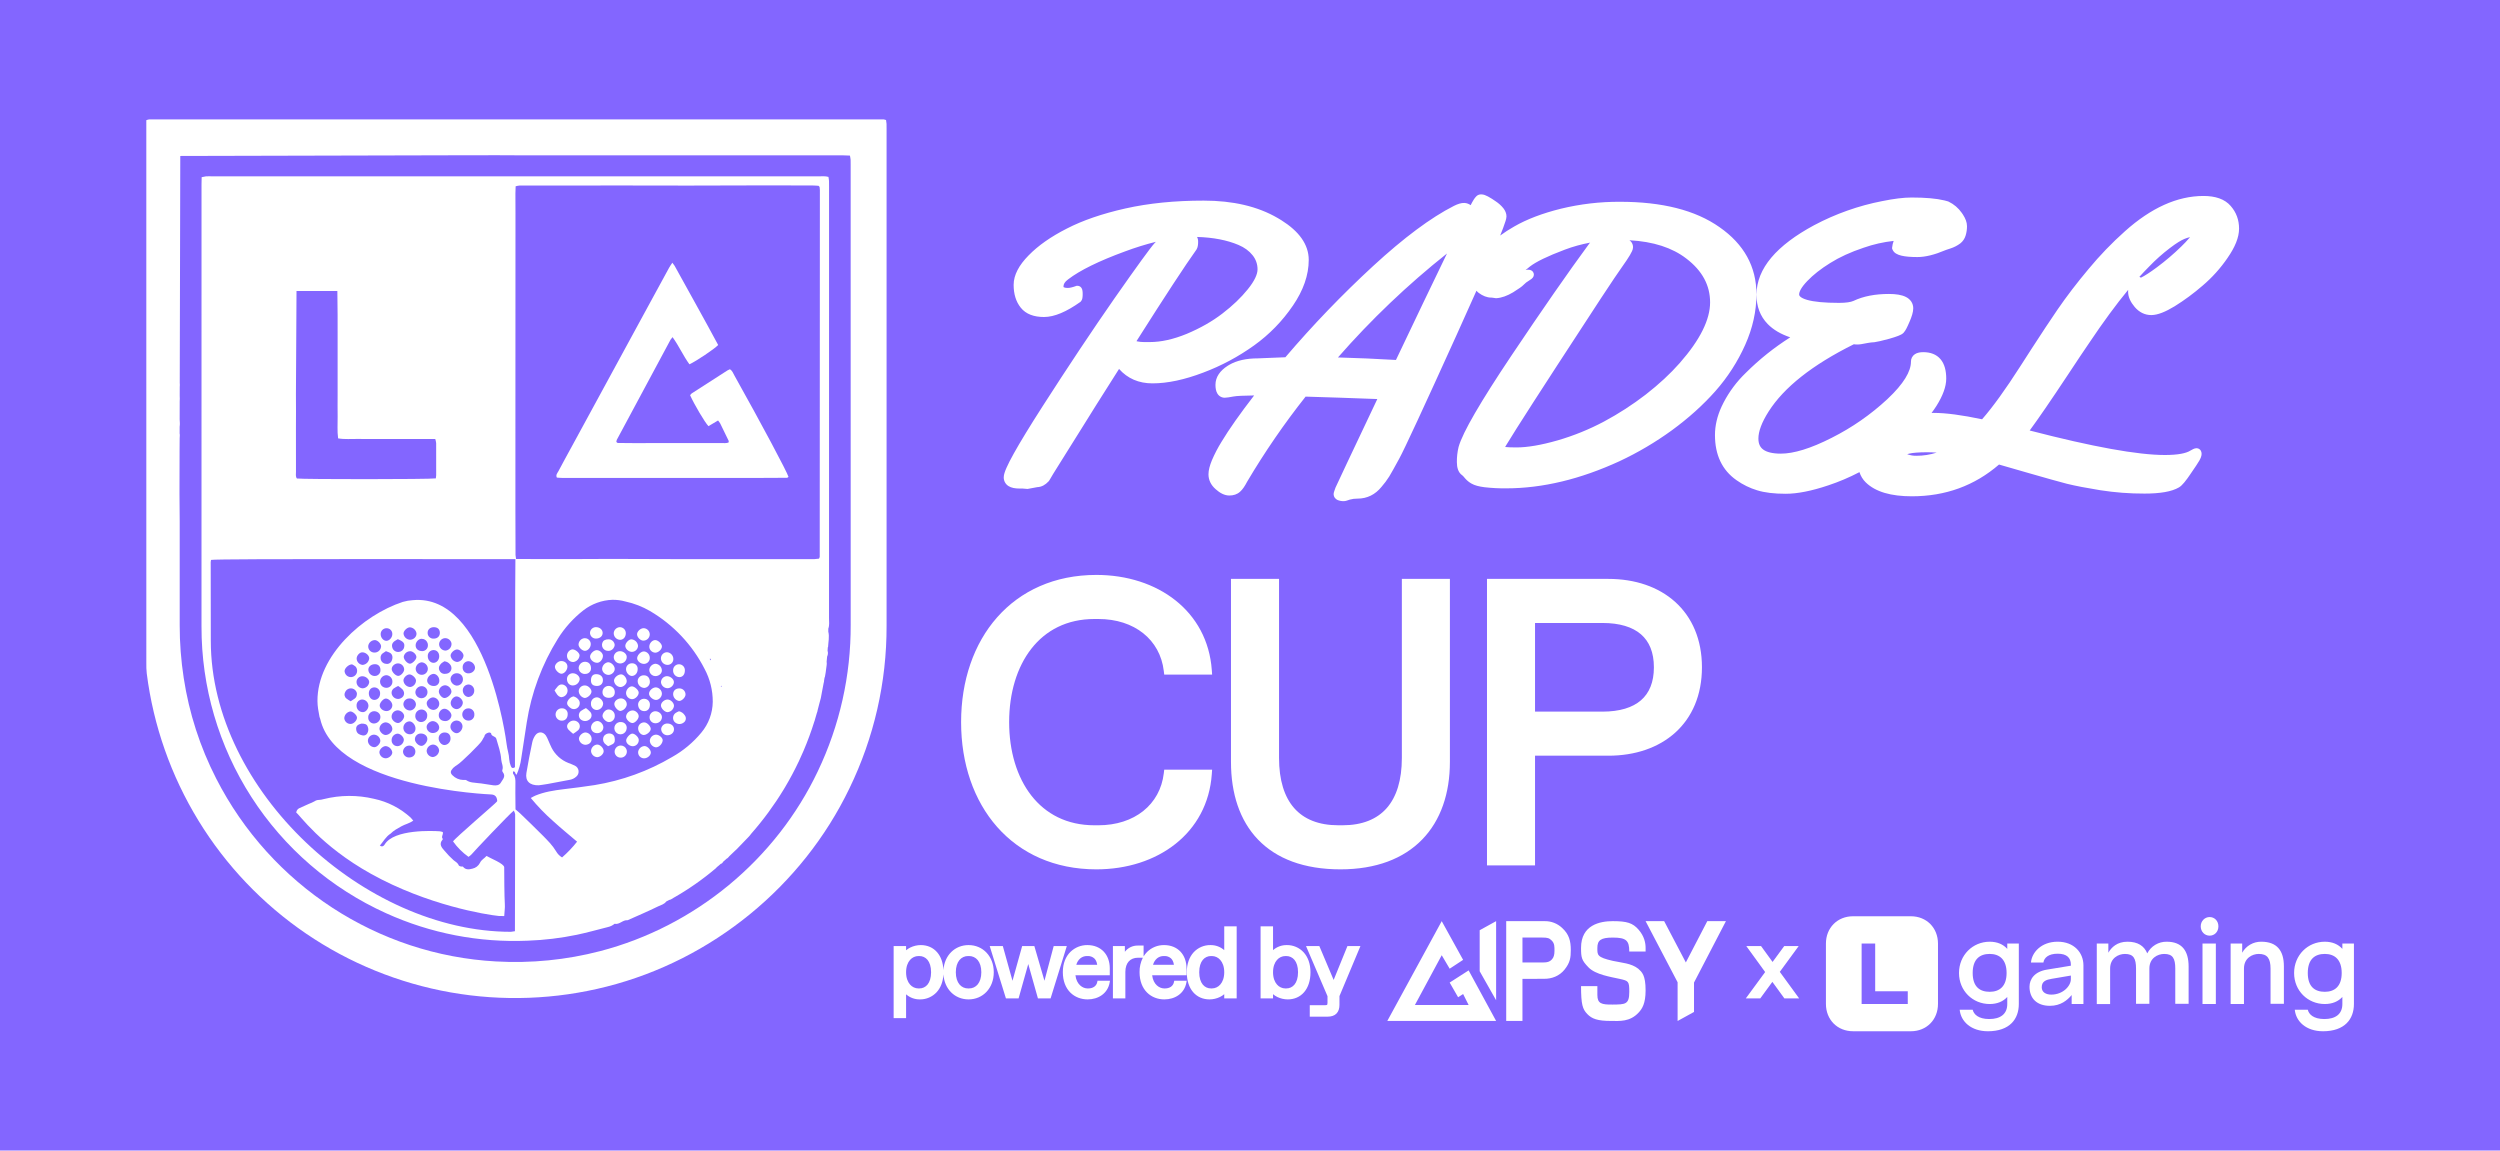 <?xml version="1.0" encoding="UTF-8"?> <svg xmlns="http://www.w3.org/2000/svg" width="3896" height="1793" viewBox="0 0 3896 1793" fill="none"><rect width="3896" height="1793" fill="#8366FF"></rect><path d="M3412.88 369.554C3409.93 370.226 3407.04 371.149 3404.24 372.311C3399.03 374.398 3391.52 379.007 3381.56 386.578L3381.5 386.629C3370.16 395.245 3359.5 404.725 3349.61 414.984L3349.58 415.023C3344.5 420.096 3339.31 425.564 3334.01 431.426C3334.89 431.724 3335.72 432.154 3336.47 432.704C3342.04 429.999 3350.17 424.843 3361.07 416.743C3374.58 406.727 3387.39 395.808 3399.42 384.061C3403.87 379.79 3408.1 375.294 3412.09 370.591C3412.39 370.234 3412.63 369.872 3412.88 369.554ZM1865.53 369.263C1866.69 371.629 1867.25 374.244 1867.16 376.877C1867.16 381.034 1866.72 385.486 1864.67 388.766L1864.56 388.943L1864.45 389.108C1847.16 413.268 1816.05 460.78 1771.11 531.646C1771.48 531.804 1771.87 531.926 1772.27 532.013C1775.79 532.735 1779.38 533.091 1782.98 533.075H1791.75C1809.25 533.075 1828.44 528.89 1849.41 520.276C1870.53 511.39 1889.01 500.885 1904.83 488.758C1920.82 476.518 1934.06 463.874 1944.56 450.828V450.815C1955.38 437.428 1959.74 427.206 1959.75 419.816C1959.82 411.815 1957.11 404.038 1952.07 397.822C1946.8 391.153 1939.49 385.7 1929.85 381.62V381.633C1912.17 374.18 1890.78 369.999 1865.53 369.263ZM2254.97 395.064C2193.56 443.812 2136.7 498.026 2085.08 557.042C2114.93 557.865 2145.06 559.172 2175.46 560.963C2205.78 497.187 2232.28 441.887 2254.97 395.064ZM2539.28 374.386C2540.51 375.221 2541.58 376.261 2542.46 377.459C2544.1 379.76 2544.96 382.526 2544.91 385.351C2544.81 387.424 2544.29 389.454 2543.38 391.321C2542.4 393.461 2541.3 395.543 2540.08 397.557C2537.32 402.225 2533.27 408.305 2527.99 415.718L2527.96 415.744C2517.6 430.091 2484 481.108 2427.15 568.792H2427.14C2398.72 612.53 2377.42 645.62 2363.23 668.063C2356.13 679.287 2350.83 687.824 2347.32 693.675C2346.68 694.74 2346.12 695.722 2345.61 696.596C2349.6 697.016 2355.37 697.279 2363.05 697.279C2380.17 697.279 2401.5 693.706 2427.19 686.339C2452.31 679.067 2476.61 669.208 2499.7 656.921C2522.49 644.712 2544.24 630.647 2564.73 614.868C2585.42 598.753 2603.05 582.404 2617.64 565.82C2649.93 529.14 2665.01 497.686 2665.01 471.229C2665.01 444.747 2653.02 422.039 2627.94 402.894L2627.92 402.881C2606.11 386.103 2576.73 376.424 2539.28 374.386ZM3003.3 704.791C2990.22 704.791 2980.93 705.583 2975.08 706.967C2974.12 707.187 2973.18 707.457 2972.25 707.776C2972.41 707.848 2972.57 707.942 2972.75 708.016C2977.21 709.624 2981.93 710.392 2986.67 710.28C2997.35 710.282 3007.96 708.618 3018.13 705.348C3012.78 704.995 3007.83 704.791 3003.3 704.791ZM1875.82 312.64C1921.38 312.64 1959.97 321.57 1991.24 339.82L1996.87 343.197C2024.2 360.337 2039.52 380.818 2039.53 404.993C2039.53 428.771 2031.08 452.608 2014.81 476.389L2014.8 476.376C1998.51 500.334 1978.14 521.243 1954.61 538.147H1954.6C1930.09 555.77 1903.36 570.072 1875.09 580.681C1845.98 591.753 1819.57 597.438 1795.98 597.439C1774.67 597.439 1757.16 589.895 1743.93 574.951C1715.97 618.942 1696.86 649.296 1686.59 666.014L1686.58 666.039C1675.69 683.586 1666.41 698.421 1658.73 710.546C1651.33 722.351 1645.52 731.659 1641.29 738.472C1639.28 741.899 1637.74 744.525 1636.66 746.313C1636.13 747.202 1635.69 747.916 1635.37 748.426C1635.22 748.673 1635.07 748.911 1634.94 749.109C1634.88 749.203 1634.79 749.333 1634.7 749.463C1634.7 749.466 1634.46 749.772 1634.13 750.133L1634.15 750.146C1634.1 750.198 1634.04 750.245 1633.99 750.297C1633.98 750.315 1633.96 750.342 1633.94 750.36L1633.93 750.348C1629.09 755.564 1623.31 758.894 1616.59 759.15L1602.11 761.832L1601.26 761.984L1600.4 761.908L1593.46 761.326H1588.55C1582.14 761.326 1576.22 760.361 1571.73 757.544C1569.37 756.097 1567.43 754.052 1566.11 751.616C1564.8 749.179 1564.15 746.438 1564.23 743.67C1564.31 741.388 1564.72 739.129 1565.46 736.967C1566.33 734.269 1567.34 731.621 1568.51 729.037C1571.1 723.129 1574.93 715.645 1579.94 706.65C1589.97 688.634 1604.93 664.123 1624.82 633.117C1664.57 571.177 1702.01 514.966 1737.15 464.487L1737.16 464.475C1754.81 439.269 1768.78 419.559 1779.1 405.347C1789.28 391.32 1796.15 382.289 1799.41 378.8C1800.05 378.12 1800.7 377.455 1801.33 376.814C1785.12 380.885 1769.14 385.859 1753.48 391.713L1753.45 391.726C1712.32 406.774 1682.92 421.323 1664.75 435.233L1664.63 435.335L1664.61 435.322C1658.99 439.411 1657.32 443.135 1657.32 446.414C1657.3 446.727 1657.34 447.041 1657.44 447.337C1657.45 447.349 1657.5 447.434 1657.73 447.59C1658.4 448.029 1660.23 448.716 1664.15 448.716C1666.87 448.715 1670.98 447.89 1676.73 445.781L1677.81 445.389H1679.26C1680.43 445.395 1681.57 445.681 1682.6 446.223C1683.64 446.764 1684.52 447.545 1685.19 448.501C1685.91 449.544 1686.42 450.717 1686.7 451.954C1687.12 454.013 1687.3 456.113 1687.25 458.214C1687.28 460.19 1687.15 462.165 1686.86 464.12C1686.59 466.331 1685.64 468.402 1684.14 470.052L1683.75 470.432L1683.31 470.748C1662.2 485.709 1643.3 494.019 1626.95 494.019C1611.48 494.019 1598.86 489.628 1590.75 479.5C1583.17 470.026 1579.65 457.993 1579.65 443.998C1579.65 428.457 1588.12 413.094 1602.98 398.024C1617.91 382.685 1637.78 368.807 1662.38 356.3C1687.19 343.48 1717.64 333.012 1753.74 324.896C1790.18 316.708 1830.87 312.623 1875.82 312.64ZM3433.9 305.393C3452.2 305.394 3466.91 310.072 3476.29 320.937H3476.28C3485.01 330.836 3489.36 342.752 3489.36 356.325C3489.35 370.124 3482.96 385.326 3471.57 401.692L3471.59 401.704C3460.52 417.944 3447.32 432.617 3432.33 445.326L3432.32 445.313C3418.71 457.123 3404.19 467.835 3388.9 477.35L3388.87 477.363C3374.79 485.931 3362.5 491.009 3352.55 491.009C3342.36 491.008 3333.67 486.554 3326.76 478.45C3320.35 470.934 3316.44 462.94 3316.44 454.597C3316.44 453.606 3316.5 452.636 3316.54 451.701C3297.67 474.56 3277.51 502.026 3256.03 534.1L3255.98 534.175C3247.96 545.808 3236.6 562.802 3221.89 585.158L3221.87 585.17C3195.97 624.286 3176.36 652.857 3163.05 670.883C3261.55 696.461 3331.61 709.079 3373.72 709.079C3394.14 709.079 3406.91 706.4 3413.5 702.224L3413.62 702.135C3415.06 701.255 3416.55 700.457 3418.08 699.745C3419.62 698.991 3421.3 698.565 3423.01 698.493L3423.97 698.557C3425.12 698.686 3426.23 699.076 3427.21 699.696C3428.19 700.316 3429.02 701.15 3429.64 702.136C3430.57 703.724 3431.04 705.543 3430.99 707.385C3430.99 710.843 3429.26 714.578 3427.44 717.819C3425.45 721.353 3420.73 728.441 3413.55 738.814L3413.56 738.827C3410.57 743.351 3407.36 747.72 3403.92 751.917C3401.22 755.139 3398.47 757.944 3395.75 759.543L3395.74 759.53C3384.26 766.317 3365.9 769.206 3341.96 769.206C3318.95 769.274 3295.96 767.527 3273.22 763.982H3273.21C3251.76 760.542 3234.35 757.178 3220.98 753.89L3220.89 753.877V753.864C3207.7 750.416 3188.19 744.96 3162.37 737.498H3162.35C3139.88 730.95 3124.19 726.43 3115.28 723.94C3077.1 756.928 3031.81 773.424 2979.41 773.43C2947.38 773.43 2922.83 766.709 2907.52 751.689V751.702C2903.02 747.267 2899.67 741.795 2897.78 735.766C2882.09 743.974 2865.77 750.898 2848.96 756.47L2848.95 756.457C2823.4 765.038 2801.31 769.496 2782.81 769.497C2764.97 769.497 2750.05 767.756 2738.31 764.071V764.084C2726.83 760.597 2715.99 755.289 2706.21 748.363V748.35C2683.63 732.621 2672.61 708.799 2672.61 678.055C2672.61 663.244 2676.11 648.413 2682.93 633.611L2686.06 627.262C2694.98 610.136 2706.63 594.572 2720.54 581.174C2741.55 560.194 2764.81 541.595 2789.89 525.714C2775.32 520.787 2763.5 513.925 2754.73 504.909C2743.04 492.871 2737.32 477.53 2737.32 459.428C2737.32 418.157 2769.08 382.218 2827.22 350.912H2827.23C2860.55 333.223 2896.31 320.573 2933.34 313.374V313.386C2951.3 309.716 2966.57 307.809 2979.05 307.809C3000.38 307.809 3017.63 309.269 3030.48 312.4L3035.71 313.842L3036.18 313.993L3036.62 314.208C3044.87 318.158 3051.96 324.176 3057.19 331.675L3058.96 334.268C3062.9 340.324 3065.36 346.416 3065.36 352.379C3065.41 357.344 3064.7 362.288 3063.25 367.037C3061.82 371.85 3058.95 376.109 3055.03 379.243L3054.91 379.343L3054.9 379.331C3050.21 382.829 3044.97 385.514 3039.39 387.274C3036.89 388.074 3034.95 388.714 3033.55 389.196C3032.1 389.695 3031.57 389.92 3031.54 389.93L3031.36 390.018L3031.17 390.094C3015.02 396.927 3000.6 400.592 2988.12 400.592C2977.87 400.592 2969.49 399.926 2963.27 398.442C2960.31 397.807 2957.48 396.715 2954.86 395.204C2952.18 393.674 2950.13 391.258 2949.05 388.374L2948.61 387.096L2948.71 385.756C2949.02 382.213 2949.83 378.731 2951.1 375.41C2935.17 377.17 2919.49 380.73 2904.36 386.021L2904.29 386.047C2884.12 392.771 2866.75 400.718 2852.17 409.887L2852.15 409.9C2837.58 418.957 2825.7 428.295 2816.51 437.915C2806.97 447.852 2803.8 454.691 2803.79 458.821C2803.79 459.913 2804.16 461.082 2805.83 462.514C2807.69 464.112 2810.98 465.832 2816.26 467.345C2826.81 470.365 2843.24 471.999 2865.96 472C2877 472 2884.26 470.791 2888.43 468.939C2903.81 461.612 2922.31 458.1 2943.68 458.1C2954.5 458.1 2963.59 459.438 2970.2 462.805C2973.58 464.439 2976.46 466.934 2978.57 470.039C2980.6 473.185 2981.65 476.859 2981.59 480.6C2981.59 486.276 2979.28 493.588 2975.61 501.949L2975.6 501.937C2973.86 506.024 2972.29 509.448 2970.87 512.131C2969.73 514.411 2968.31 516.536 2966.63 518.454L2966.66 518.467C2966.61 518.519 2966.54 518.555 2966.49 518.606C2966.46 518.645 2966.43 518.708 2966.39 518.745L2966.38 518.733C2965.31 519.788 2964.09 520.675 2962.76 521.363C2961.26 522.145 2959.72 522.837 2958.13 523.437C2954.63 524.804 2949.97 526.317 2944.25 527.953L2944.14 527.978C2932.98 530.969 2925.14 532.821 2921.15 533.29L2920.97 533.315L2916.9 533.606C2915.91 533.696 2915.22 533.789 2914.8 533.859L2914.79 533.846C2913.64 534.069 2912.26 534.271 2910.72 534.467L2910.73 534.479C2909.5 534.654 2906.34 535.233 2901.05 536.25L2900.93 536.262L2900.81 536.288C2896.92 537.011 2892.93 537.079 2889.01 536.49C2823.98 568.808 2780.03 603.856 2756.21 641.313C2745.2 658.622 2740.29 672.591 2740.29 683.493C2740.29 691.796 2743.06 697.142 2747.97 700.694C2753.27 704.527 2762.03 706.954 2775.25 706.954C2795.3 706.954 2821.64 699.028 2854.56 682.266C2886.2 666.357 2915.43 646.041 2941.36 621.924C2966.99 597.895 2978.02 578.589 2978.03 563.758C2977.95 561.446 2978.47 559.154 2979.53 557.098C2980.59 555.042 2982.16 553.29 2984.09 552.008C2987.76 549.562 2992.46 548.808 2997.2 548.808C3008.29 548.809 3017.68 552.149 3024.14 559.799C3030.42 567.242 3033.01 577.719 3033.01 590.065C3033 602.713 3027.55 616.956 3017.8 632.51L3017.78 632.535C3015.46 636.18 3012.92 639.815 3010.19 643.475C3011.31 643.466 3012.44 643.462 3013.58 643.462C3032.46 643.462 3057.62 646.84 3088.88 653.404C3105.58 634.307 3125.43 606.79 3148.43 570.853L3165.78 543.888C3182.17 518.574 3195.67 498.169 3206.3 482.674C3220.54 461.923 3236.7 440.793 3254.76 419.284C3272.2 398.198 3291.22 378.466 3311.65 360.257C3352.11 324.112 3392.89 305.393 3433.9 305.393ZM2308.87 302.964C2312.12 302.964 2315.67 304.504 2318.76 306.126C2322.99 308.438 2327.09 311.002 2331.01 313.803C2335.49 316.765 2339.5 320.39 2342.89 324.554C2345.77 328.314 2347.7 332.595 2347.7 337.265C2347.53 339.762 2347.03 342.225 2346.2 344.588C2345.34 347.412 2344.08 351.027 2342.45 355.376C2341.17 358.781 2339.64 362.684 2337.87 367.088C2344.8 362.016 2352.02 357.354 2359.5 353.125C2379.31 341.652 2403.73 332.395 2432.56 325.237C2462.67 317.94 2493.55 314.321 2524.52 314.461C2589.96 314.461 2641.94 327.39 2679.71 354.023C2717.75 380.503 2737.23 415.461 2737.23 458.517C2737.23 484.904 2731.4 511.181 2719.74 537.35C2708.02 563.603 2692.37 587.916 2673.32 609.454L2673.31 609.479C2654.02 631.227 2631.4 651.594 2605.45 670.579L2605.43 670.592C2579.85 689.17 2552.57 705.275 2523.94 718.691L2523.9 718.716C2462.75 746.845 2403.99 760.952 2347.63 761.035C2336.24 761.168 2324.85 760.594 2313.54 759.315C2305.04 758.216 2297.94 756.466 2293.15 753.586V753.611C2289.57 751.599 2286.35 749.014 2283.61 745.959L2280.42 742.241C2279.94 741.707 2279.42 741.217 2278.86 740.774V740.761C2272.34 736.435 2270.39 728.395 2270.39 720.082C2270.31 712.226 2271.19 704.39 2273.01 696.747L2273.03 696.659L2273.05 696.57C2276.32 684.913 2285.01 667.194 2298.56 643.817C2312.22 620.263 2331.11 590.457 2355.25 554.399C2403.65 482.194 2444.12 423.96 2476.66 379.697L2477.35 378.875C2477.61 378.599 2477.88 378.337 2478.17 378.091C2464.75 380.561 2451.57 384.209 2438.8 388.993C2411.43 399.256 2393.41 408.144 2383.98 415.541C2381.47 417.514 2379.31 419.277 2377.51 420.853L2380.01 420.41L2380.59 420.296H2381.19C2382.79 420.256 2384.38 420.549 2385.87 421.156C2387.08 421.688 2388.13 422.519 2388.93 423.572C2389.88 424.846 2390.4 426.395 2390.39 427.986C2390.37 429.685 2389.78 431.327 2388.71 432.653C2388.13 433.386 2387.47 434.052 2386.74 434.639C2385.26 435.809 2383.7 436.866 2382.06 437.8C2379.48 439.253 2377.14 441.077 2375.09 443.214C2373.12 445.221 2370.95 447.026 2368.61 448.602C2365.84 450.577 2362.28 452.9 2357.99 455.558L2357.89 455.621C2348.9 460.974 2340.21 464.205 2331.97 464.689L2331.33 464.727L2330.68 464.626L2324.78 463.791H2324.04C2317.21 463.791 2310.64 461.044 2304.47 456.468L2304.37 456.393C2303.1 455.417 2301.94 454.311 2300.9 453.092C2291.83 473.521 2281.43 496.683 2269.71 522.577C2218.19 636.288 2188.4 700.529 2180.58 714.732C2173.14 728.403 2167.94 737.704 2165.03 742.494C2161.43 748.228 2157.38 753.667 2152.92 758.758C2143.14 770.757 2130.59 777.046 2115.65 777.047C2111.59 776.975 2107.54 777.491 2103.62 778.577C2101.67 779.257 2100.03 779.813 2098.72 780.196C2098.04 780.394 2097.37 780.57 2096.77 780.702C2096.02 780.875 2095.25 780.968 2094.48 780.98C2091.06 781.119 2087.65 780.524 2084.47 779.234C2082.75 778.453 2081.25 777.237 2080.14 775.706C2079.24 774.445 2078.65 772.988 2078.43 771.456L2078.33 769.976L2078.48 768.471C2078.56 768.041 2078.64 767.696 2078.68 767.535C2078.83 766.975 2079.02 766.331 2079.24 765.65C2079.68 764.272 2080.32 762.442 2081.14 760.199L2081.2 760.022L2081.27 759.858C2083.11 755.578 2104.82 709.579 2146.41 621.86C2104.5 620.278 2067.25 619.021 2034.66 618.091C2001.32 660.195 1970.87 704.504 1943.52 750.713C1940.01 757.501 1936.36 762.976 1932.41 766.396L1932.4 766.384C1927.9 770.486 1922.11 772.214 1915.77 772.214C1908.25 772.212 1901.11 768.33 1894.51 762.387V762.374C1887.32 756.101 1883.29 748.283 1883.29 739.128C1883.29 732.854 1885.27 725.458 1888.65 717.235C1892.95 707.232 1897.99 697.564 1903.73 688.31C1915.5 668.78 1932.41 644.767 1954.44 616.269C1937.75 616.461 1927.2 617.007 1922.4 617.875C1916.13 619.05 1911.35 619.81 1908.81 619.81C1906.46 619.863 1904.13 619.283 1902.08 618.131C1900.03 616.978 1898.32 615.296 1897.14 613.259C1894.89 609.501 1894.18 604.694 1894.18 599.726C1894.18 587.491 1901.39 577.661 1913.15 570.105L1915.5 568.664C1927.43 561.706 1942.49 558.483 1960.22 558.482C1961.43 558.482 1963.79 558.393 1967.42 558.191L1967.47 558.179C1979.1 557.616 1990.98 557.14 2003.12 556.75C2045.76 506.725 2091.36 459.304 2139.68 414.742C2187.85 370.421 2229.86 339.139 2265.73 320.897L2265.75 320.885C2271.61 317.955 2277.35 315.97 2282.36 316.281H2282.35C2285.79 316.498 2289.1 317.705 2291.87 319.759C2293.3 316.817 2294.88 313.95 2296.61 311.171C2297.72 309.352 2299.03 307.66 2300.51 306.125C2302.29 304.212 2304.75 303.076 2307.36 302.963L2308.87 302.964ZM2392.2 1109H2497.2C2524.17 1108.99 2544.11 1102.7 2557.23 1091.38C2570.18 1080.19 2577.43 1063.28 2577.43 1039.91C2577.43 1016.55 2570.18 999.647 2557.23 988.464C2544.11 977.144 2524.17 970.847 2497.2 970.846H2392.2V1109ZM2506.5 902.157C2547.99 902.159 2584.49 914.455 2610.69 938.114C2636.97 961.852 2652.31 996.505 2652.31 1039.91C2652.31 1083.33 2636.98 1117.99 2610.69 1141.73C2584.49 1165.39 2547.99 1177.68 2506.5 1177.68H2392.2V1348.6H2317.33V902.157L2506.5 902.157ZM1993.24 1181.11C1993.24 1215.79 2001.54 1241.91 2016.79 1259.29C2031.91 1276.52 2054.73 1286.11 2085.85 1286.11H2092.04C2123.16 1286.11 2145.98 1276.53 2161.11 1259.29C2176.36 1241.91 2184.66 1215.78 2184.66 1181.11V902.157H2259.53V1187.31C2259.53 1236.53 2245.23 1278.58 2216.29 1308.33C2187.32 1338.12 2144.45 1354.8 2088.95 1354.8C2031.95 1354.8 1989.04 1338.14 1960.42 1308.3C1931.84 1278.5 1918.36 1236.44 1918.36 1187.31V902.157H1993.24L1993.24 1181.11ZM1708.61 895.96C1803.94 895.96 1881.98 952.205 1888.48 1044.42L1888.97 1051.35H1814.34L1813.65 1045.63C1807.91 996.863 1767.91 964.649 1711.71 964.649H1705.52C1662.62 964.652 1629.66 982.31 1607.28 1010.93C1584.77 1039.71 1572.65 1080 1572.65 1125.37C1572.65 1170.74 1584.77 1211.03 1607.28 1239.82C1629.66 1268.44 1662.62 1286.11 1705.52 1286.11H1711.71C1767.91 1286.11 1807.91 1253.9 1813.65 1205.13L1814.34 1199.41H1888.97L1888.48 1206.34C1881.98 1298.56 1803.94 1354.8 1708.61 1354.8C1643.39 1354.8 1590.49 1330.08 1553.97 1288.74C1517.53 1247.49 1497.78 1190.13 1497.78 1125.37C1497.78 1060.61 1517.53 1003.26 1553.97 962.005C1590.49 920.672 1643.4 895.962 1708.61 895.96Z" fill="white"></path><path d="M1119.01 655.27L1104.06 664.128C1098.42 658.208 1082.28 630.948 1075.47 615.948C1076.16 614.874 1077.01 613.908 1077.98 613.08C1096.53 601.077 1115.1 589.126 1133.71 577.227C1134.97 576.533 1136.26 575.919 1137.59 575.39C1141.34 577.847 1142.61 581.804 1144.51 585.192C1186.99 661.172 1226.38 735.074 1228.79 743.127C1227.25 745.209 1224.93 744.585 1222.92 744.602C1206.99 744.739 1191.07 744.815 1175.14 744.831C1103.82 744.841 1032.5 744.834 961.189 744.809C932.956 744.807 904.722 744.807 876.487 744.809C873.611 744.807 870.736 744.474 867.799 744.291C865.722 740.041 868.757 737.155 870.305 734.21C877.219 721.063 884.429 708.07 891.529 695.021C931.887 620.856 972.245 546.69 1012.6 472.524C1022.65 454.06 1032.71 435.605 1042.79 417.16C1044.15 414.681 1045.84 412.385 1047.77 409.41C1049.04 410.935 1050.22 412.537 1051.3 414.205C1073.95 455.442 1097.08 496.422 1119.2 537.657C1113.13 544.064 1084.76 563.029 1074.4 567.719C1064.73 554.493 1058.12 539.161 1048.11 525.402C1046.97 526.655 1045.92 527.992 1044.98 529.402C1017.01 581.427 989.068 633.471 961.159 685.532C960.803 686.447 960.572 687.406 960.475 688.383C961.522 690.838 963.572 690.32 965.215 690.353C972.452 690.503 979.694 690.541 986.934 690.541C1032.55 690.53 1078.17 690.495 1123.78 690.438C1127.65 690.429 1131.64 691.026 1135.31 689.657C1135.48 688.597 1135.91 687.75 1135.66 687.228C1131.29 678.085 1126.86 668.971 1122.36 659.885C1121.37 658.261 1120.25 656.718 1119.01 655.27Z" fill="white"></path><path d="M592.116 1317.78C595.198 1320.07 597.795 1318.86 599.432 1316.11C613.911 1291.77 675.282 1294.81 685.011 1295.48C686.717 1295.7 688.396 1296.08 690.024 1296.64C691.325 1300.56 686.851 1304.02 690.1 1307.37C690.217 1307.49 689.998 1308.12 689.779 1308.37C683.508 1315.52 688.25 1320.83 692.854 1325.98C697.158 1331.2 701.859 1336.07 706.914 1340.56C709.888 1343 713.34 1344.53 714.858 1348.49C715.231 1349.46 717.132 1350.01 718.435 1350.42C719.393 1350.73 721.089 1350.07 721.485 1350.59C725.536 1355.89 730.914 1355.13 736.177 1353.74C738.682 1353.21 741.037 1352.12 743.072 1350.57C745.106 1349.02 746.769 1347.03 747.939 1344.75C750.216 1339.66 754.908 1337.86 758.133 1333.89C763.6 1337.3 785.755 1345.87 785.755 1351.6C785.755 1360.53 785.969 1398.82 786.733 1408.9C787.205 1415.12 786.017 1420.92 785.795 1427.56C783.139 1427.68 780.478 1427.67 777.823 1427.52C757.323 1425.51 665.975 1410.61 578.484 1361.94C498.847 1317.64 466.058 1268.47 461.67 1266.44C461.758 1264.97 462.245 1263.54 463.078 1262.32C463.912 1261.1 465.061 1260.12 466.403 1259.5C471.375 1257.34 476.282 1255.03 481.23 1252.8C484.275 1251.68 487.235 1250.34 490.088 1248.79C492.14 1247.35 494.587 1246.59 497.091 1246.6C499.611 1246.48 502.107 1246.05 504.521 1245.31C530.244 1238.88 557.138 1238.73 582.93 1244.88C604.261 1249.42 623.996 1259.56 640.098 1274.27C641.487 1275.73 642.799 1277.26 644.03 1278.85C638.111 1283.21 631.269 1284.48 625.45 1287.75C619.455 1291.12 613.351 1294.29 608.488 1299.32L608.72 1299.09C601.337 1303.75 597.399 1311.51 591.899 1317.85C592.237 1318.38 592.532 1318.94 592.779 1319.52C592.875 1319.79 592.716 1320.14 592.673 1320.45C592.301 1320.12 591.667 1319.82 591.622 1319.44C591.673 1318.86 591.841 1318.29 592.116 1317.78Z" fill="white"></path><path d="M839.669 1223.79C825.283 1224.22 818.352 1216.89 820.335 1204.7C822.944 1188.66 826.165 1172.71 829.479 1156.8C830.296 1152.92 831.881 1149.25 834.141 1146C838.561 1139.76 845.94 1139.87 850.532 1145.99C852.087 1148.41 853.384 1150.99 854.402 1153.69C856.212 1157.62 857.708 1161.72 859.728 1165.55C865.274 1176.26 874.522 1184.59 885.752 1188.99C889.095 1190.35 892.551 1191.49 895.749 1193.14C897.313 1193.86 898.672 1194.96 899.699 1196.34C900.726 1197.72 901.388 1199.34 901.625 1201.04C901.861 1202.75 901.664 1204.48 901.052 1206.09C900.44 1207.7 899.433 1209.13 898.123 1210.25C895.174 1212.95 891.487 1214.73 887.529 1215.34C876.18 1217.47 864.848 1219.69 853.484 1221.74C848.164 1222.69 842.786 1223.34 839.669 1223.79Z" fill="white"></path><path d="M1031.51 1081.14C1031.43 1086.27 1026.55 1091.15 1021.88 1090.78C1017.05 1090.39 1011.63 1085.46 1011.46 1081.32C1011.27 1076.49 1016.89 1071.15 1022.14 1071.18C1024.66 1071.36 1027.03 1072.49 1028.76 1074.33C1030.5 1076.18 1031.48 1078.6 1031.51 1081.14Z" fill="white"></path><path d="M1049.33 1027.19C1049.33 1029.55 1048.4 1031.81 1046.75 1033.5C1045.09 1035.18 1042.84 1036.14 1040.48 1036.17C1037.75 1036.22 1035.12 1035.18 1033.16 1033.29C1031.19 1031.41 1030.04 1028.82 1029.97 1026.1C1029.95 1024.84 1030.19 1023.59 1030.66 1022.42C1031.13 1021.25 1031.82 1020.18 1032.7 1019.29C1033.59 1018.39 1034.64 1017.67 1035.8 1017.18C1036.96 1016.69 1038.21 1016.44 1039.47 1016.43C1042.18 1016.62 1044.71 1017.84 1046.55 1019.84C1048.38 1021.84 1049.38 1024.47 1049.33 1027.19Z" fill="white"></path><path d="M939.603 1021.91C939.777 1027 935.433 1032.59 931.071 1032.88C925.671 1033.24 919.991 1028.67 919.565 1023.62C919.187 1019.17 925.387 1013.02 930.095 1013.18C934.688 1013.33 939.457 1017.71 939.603 1021.91Z" fill="white"></path><path d="M984.474 1015.88C979.398 1015.67 974.463 1011.03 974.461 1006.49C974.459 1002.13 979.926 996.274 983.944 996.329C986.625 996.51 989.15 997.652 991.057 999.545C992.965 1001.44 994.125 1003.95 994.327 1006.63C994.202 1009.15 993.105 1011.52 991.267 1013.25C989.43 1014.97 986.995 1015.92 984.474 1015.88Z" fill="white"></path><path d="M1022 1164.64C1019.48 1164.28 1017.17 1163.05 1015.47 1161.16C1013.76 1159.28 1012.77 1156.85 1012.66 1154.31C1012.81 1151.78 1013.91 1149.39 1015.74 1147.64C1017.58 1145.89 1020.01 1144.9 1022.55 1144.87C1027.48 1144.97 1033.24 1150.22 1032.72 1154.14C1031.99 1159.67 1026.63 1164.91 1022 1164.64Z" fill="white"></path><path d="M1058.96 1072.81C1060.23 1072.82 1061.48 1073.09 1062.65 1073.59C1063.81 1074.1 1064.86 1074.83 1065.73 1075.75C1066.6 1076.67 1067.28 1077.75 1067.73 1078.94C1068.17 1080.13 1068.37 1081.39 1068.32 1082.66C1068.11 1087.04 1062.19 1092.7 1058.15 1092.39C1055.64 1091.94 1053.36 1090.65 1051.7 1088.72C1050.04 1086.8 1049.09 1084.36 1049.01 1081.81C1048.98 1076.33 1053.05 1072.65 1058.96 1072.81Z" fill="white"></path><path d="M976.677 1061.78C976.543 1066.38 970.993 1071.1 966.242 1070.66C963.747 1070.32 961.448 1069.12 959.737 1067.27C958.027 1065.42 957.012 1063.04 956.865 1060.52C957 1055.94 963.082 1050.78 968.167 1050.93C972.365 1051.06 976.823 1056.75 976.677 1061.78Z" fill="white"></path><path d="M1058.15 1108.42C1059.99 1108.81 1061.74 1109.57 1063.28 1110.66C1064.83 1111.74 1066.14 1113.13 1067.14 1114.73C1067.81 1115.58 1068.3 1116.57 1068.58 1117.62C1068.85 1118.68 1068.9 1119.78 1068.73 1120.85C1068.55 1121.93 1068.15 1122.95 1067.56 1123.87C1066.96 1124.78 1066.18 1125.56 1065.27 1126.15C1063.11 1127.8 1060.39 1128.56 1057.69 1128.25C1054.99 1127.95 1052.51 1126.61 1050.78 1124.51C1050.02 1123.5 1049.48 1122.36 1049.17 1121.14C1048.87 1119.92 1048.81 1118.65 1049 1117.4C1049.19 1116.16 1049.62 1114.96 1050.28 1113.89C1050.93 1112.82 1051.8 1111.88 1052.81 1111.14C1054.5 1110.07 1056.29 1109.15 1058.15 1108.42Z" fill="white"></path><path d="M976.708 1023.71C976.739 1026.37 975.719 1028.94 973.869 1030.86C972.018 1032.78 969.486 1033.89 966.821 1033.95C964.156 1034.02 961.574 1033.03 959.634 1031.2C957.694 1029.37 956.552 1026.85 956.457 1024.19C956.481 1022.93 956.755 1021.68 957.262 1020.53C957.77 1019.37 958.501 1018.33 959.414 1017.46C960.327 1016.58 961.403 1015.9 962.581 1015.45C963.759 1014.99 965.015 1014.78 966.277 1014.81C971.666 1014.83 976.716 1019.13 976.708 1023.71Z" fill="white"></path><path d="M958.002 1042.05C958.299 1046.82 953.701 1051.53 948.482 1051.8C945.959 1051.8 943.525 1050.87 941.646 1049.18C939.767 1047.5 938.576 1045.18 938.301 1042.68C938.349 1040.16 939.255 1037.74 940.868 1035.82C942.48 1033.89 944.703 1032.57 947.167 1032.08C951.857 1031.54 957.682 1036.9 958.002 1042.05Z" fill="white"></path><path d="M930.829 1180C928.329 1179.88 925.956 1178.86 924.156 1177.12C922.357 1175.38 921.255 1173.05 921.057 1170.55C921.119 1168.05 922.069 1165.64 923.737 1163.77C925.405 1161.9 927.684 1160.68 930.167 1160.33C934.793 1159.86 940.539 1165.34 940.767 1170.45C940.955 1174.7 935.699 1179.75 930.829 1180Z" fill="white"></path><path d="M1031.48 1044.97C1031.4 1049.86 1026.52 1053.84 1020.89 1053.64C1018.98 1053.52 1017.15 1052.84 1015.63 1051.68C1014.11 1050.52 1012.97 1048.93 1012.36 1047.12C1011.96 1045.91 1011.79 1044.64 1011.88 1043.37C1012.23 1041.04 1013.33 1038.9 1015.03 1037.27C1016.73 1035.64 1018.93 1034.62 1021.27 1034.38C1024 1034.51 1026.57 1035.68 1028.47 1037.65C1030.37 1039.62 1031.44 1042.24 1031.48 1044.97Z" fill="white"></path><path d="M1039.44 1145.83C1036.91 1145.63 1034.56 1144.46 1032.87 1142.57C1031.18 1140.67 1030.28 1138.2 1030.36 1135.67C1030.7 1133.34 1031.89 1131.21 1033.7 1129.71C1035.52 1128.21 1037.83 1127.43 1040.18 1127.53C1046.07 1127.58 1050.3 1131.28 1050.36 1136.43C1050.42 1141.93 1045.65 1146.03 1039.44 1145.83Z" fill="white"></path><path d="M1031.6 1117.49C1031.53 1120.01 1030.5 1122.4 1028.73 1124.19C1026.95 1125.98 1024.56 1127.02 1022.04 1127.11C1020.8 1127.21 1019.54 1127.05 1018.36 1126.64C1017.18 1126.23 1016.09 1125.58 1015.17 1124.72C1014.26 1123.87 1013.53 1122.84 1013.03 1121.69C1012.54 1120.54 1012.28 1119.29 1012.29 1118.04C1012.19 1115.71 1012.97 1113.43 1014.47 1111.64C1015.98 1109.86 1018.1 1108.71 1020.41 1108.41C1026.16 1108 1031.44 1112.28 1031.6 1117.49Z" fill="white"></path><path d="M1040.7 1090.14C1045.55 1090.42 1050.51 1095.58 1050.35 1100.18C1050.03 1102.69 1048.86 1105.02 1047.04 1106.78C1045.21 1108.53 1042.85 1109.62 1040.32 1109.85C1035.61 1109.76 1029.74 1103.59 1030.03 1099.02C1030.32 1094.45 1035.82 1089.86 1040.7 1090.14Z" fill="white"></path><path d="M958.096 1115.68C958.128 1116.94 957.907 1118.19 957.446 1119.36C956.984 1120.54 956.291 1121.6 955.408 1122.5C954.526 1123.4 953.471 1124.11 952.308 1124.59C951.145 1125.07 949.897 1125.31 948.638 1125.3C944.175 1125.07 938.564 1119.23 938.946 1115.2C939.387 1110.57 943.814 1105.84 947.882 1105.65C949.229 1105.57 950.578 1105.77 951.841 1106.25C953.104 1106.72 954.254 1107.45 955.217 1108.4C956.179 1109.34 956.933 1110.48 957.429 1111.74C957.924 1112.99 958.152 1114.34 958.096 1115.68Z" fill="white"></path><path d="M975.291 986.869C975.2 992.799 971.461 997.086 966.344 997.126C963.603 997.012 961.02 995.815 959.161 993.798C957.302 991.781 956.32 989.109 956.43 986.368C956.673 984.018 957.736 981.829 959.432 980.185C961.128 978.541 963.349 977.546 965.705 977.375C966.965 977.341 968.218 977.563 969.389 978.026C970.561 978.49 971.626 979.185 972.521 980.072C973.417 980.96 974.125 982.019 974.601 983.187C975.077 984.355 975.311 985.608 975.291 986.869Z" fill="white"></path><path d="M920.951 1096.83C920.852 1095.57 921.008 1094.3 921.411 1093.1C921.814 1091.91 922.454 1090.8 923.295 1089.86C924.135 1088.91 925.158 1088.15 926.301 1087.61C927.444 1087.07 928.685 1086.77 929.948 1086.72C934.553 1086.52 939.803 1091.62 939.939 1096.41C939.842 1098.96 938.821 1101.38 937.069 1103.23C935.317 1105.08 932.952 1106.23 930.415 1106.46C929.147 1106.5 927.884 1106.28 926.706 1105.81C925.529 1105.34 924.462 1104.63 923.572 1103.72C922.683 1102.82 921.991 1101.74 921.54 1100.55C921.089 1099.36 920.888 1098.1 920.951 1096.83Z" fill="white"></path><path d="M893.654 1085.24C895.501 1085.68 897.241 1086.49 898.772 1087.61C900.302 1088.74 901.593 1090.16 902.568 1091.79C903.441 1093.59 903.706 1095.64 903.324 1097.61C902.943 1099.58 901.935 1101.37 900.451 1102.72C899.136 1103.98 897.463 1104.79 895.664 1105.05C893.865 1105.31 892.029 1105.01 890.413 1104.17C888.549 1103.11 886.883 1101.73 885.489 1100.1C884.489 1099.02 883.889 1097.64 883.788 1096.17C883.688 1094.71 884.094 1093.25 884.937 1092.05C885.806 1090.35 887.036 1088.86 888.542 1087.68C890.048 1086.5 891.793 1085.67 893.654 1085.24Z" fill="white"></path><path d="M985.116 1089.6C982.582 1089.54 980.172 1088.49 978.401 1086.67C976.629 1084.86 975.635 1082.42 975.631 1079.89C975.716 1074.76 980.362 1069.55 984.795 1069.61C988.842 1069.67 995.069 1075.25 995.33 1079.06C995.658 1083.86 990.106 1089.59 985.116 1089.6Z" fill="white"></path><path d="M1050.2 1062.57C1050.55 1067.3 1045.72 1072.34 1040.67 1072.51C1038.12 1072.58 1035.63 1071.72 1033.68 1070.07C1031.73 1068.43 1030.44 1066.13 1030.07 1063.6C1029.99 1061.24 1030.78 1058.94 1032.3 1057.13C1033.82 1055.32 1035.95 1054.13 1038.29 1053.81C1043.6 1053.1 1049.84 1057.69 1050.2 1062.57Z" fill="white"></path><path d="M1012.77 1062.91C1012.72 1065.25 1011.8 1067.47 1010.2 1069.17C1008.59 1070.86 1006.42 1071.9 1004.1 1072.08C1002.67 1072.04 1001.26 1071.71 999.964 1071.12C998.665 1070.53 997.498 1069.68 996.534 1068.62C995.569 1067.57 994.826 1066.33 994.35 1064.98C993.873 1063.64 993.671 1062.21 993.758 1060.78C993.993 1058.44 995.104 1056.28 996.867 1054.72C998.63 1053.17 1000.91 1052.34 1003.27 1052.4C1009.04 1052.23 1012.89 1056.49 1012.77 1062.91Z" fill="white"></path><path d="M892.466 1068.23C887.25 1068.13 883.556 1063.98 883.553 1058.2C883.537 1056.95 883.786 1055.71 884.284 1054.56C884.782 1053.41 885.517 1052.38 886.441 1051.53C887.365 1050.69 888.458 1050.04 889.647 1049.65C890.836 1049.26 892.095 1049.12 893.341 1049.25C898.671 1049.52 903.596 1054.06 903.4 1058.52C903.095 1061.21 901.81 1063.68 899.792 1065.47C897.774 1067.26 895.165 1068.25 892.466 1068.23Z" fill="white"></path><path d="M1067.3 1044.93C1067.33 1051.03 1063.93 1055.17 1058.83 1055.23C1057.49 1055.21 1056.17 1054.93 1054.95 1054.39C1053.72 1053.85 1052.61 1053.08 1051.7 1052.1C1050.78 1051.13 1050.06 1049.98 1049.59 1048.72C1049.12 1047.47 1048.91 1046.13 1048.97 1044.79C1048.91 1043.55 1049.1 1042.3 1049.54 1041.13C1049.98 1039.96 1050.65 1038.89 1051.51 1037.99C1052.38 1037.09 1053.42 1036.38 1054.57 1035.89C1055.72 1035.41 1056.96 1035.16 1058.2 1035.17C1059.45 1035.18 1060.69 1035.44 1061.83 1035.94C1062.97 1036.45 1064 1037.18 1064.85 1038.09C1065.7 1039 1066.36 1040.08 1066.78 1041.26C1067.2 1042.43 1067.38 1043.68 1067.3 1044.93Z" fill="white"></path><path d="M913.166 1103.46C915.514 1105.23 917.715 1107.19 919.748 1109.32C920.559 1110.19 921.168 1111.22 921.531 1112.35C921.893 1113.48 922 1114.67 921.844 1115.85C921.687 1117.02 921.271 1118.15 920.626 1119.14C919.981 1120.14 919.123 1120.97 918.114 1121.6C916.075 1123.11 913.556 1123.84 911.021 1123.65C908.486 1123.46 906.106 1122.35 904.321 1120.54C903.529 1119.67 902.925 1118.64 902.545 1117.52C902.165 1116.4 902.017 1115.22 902.112 1114.04C902.206 1112.86 902.54 1111.71 903.094 1110.67C903.647 1109.63 904.408 1108.71 905.329 1107.97C907.814 1106.25 910.435 1104.75 913.166 1103.46Z" fill="white"></path><path d="M875.399 1049.95C871.281 1050.35 865.056 1044.24 864.795 1039.54C864.571 1035.53 869.15 1030.71 873.627 1030.24C879.277 1029.64 883.944 1033.15 884.253 1038.24C884.576 1043.58 880.113 1049.48 875.399 1049.95Z" fill="white"></path><path d="M911.915 1014.25C907.625 1014.51 902.016 1009.39 901.595 1004.82C901.562 1002.3 902.467 999.847 904.136 997.948C905.804 996.049 908.118 994.836 910.628 994.544C912.521 994.376 914.42 994.799 916.063 995.753C917.707 996.707 919.015 998.147 919.808 999.874C920.334 1001.02 920.62 1002.27 920.648 1003.53C920.77 1008.77 916.539 1013.97 911.915 1014.25Z" fill="white"></path><path d="M1021.44 1017.15C1019.07 1017.13 1016.79 1016.25 1015.03 1014.67C1013.27 1013.09 1012.15 1010.91 1011.88 1008.56C1011.39 1003 1016.36 997.22 1021.4 997.505C1025.8 997.753 1031.55 1003.38 1031.55 1007.43C1031.55 1011.84 1026.21 1016.97 1021.44 1017.15Z" fill="white"></path><path d="M1012.61 1025.74C1012.58 1026.99 1012.3 1028.23 1011.77 1029.36C1011.25 1030.5 1010.49 1031.51 1009.55 1032.34C1008.62 1033.17 1007.52 1033.79 1006.33 1034.17C1005.13 1034.55 1003.88 1034.68 1002.63 1034.55C997.257 1034.14 992.365 1029.31 992.975 1025.02C993.705 1019.89 999.672 1014.62 1004.08 1015.21C1006.56 1015.57 1008.82 1016.85 1010.4 1018.81C1011.98 1020.76 1012.77 1023.24 1012.61 1025.74Z" fill="white"></path><path d="M1012.58 988.934C1012.46 991.451 1011.38 993.826 1009.56 995.577C1007.75 997.327 1005.34 998.321 1002.82 998.357C998.43 998.605 993.154 993.606 992.802 988.871C992.45 984.165 998.319 978.687 1003.41 978.97C1005.93 979.123 1008.29 980.246 1010 982.104C1011.71 983.962 1012.64 986.409 1012.58 988.934Z" fill="white"></path><path d="M1014.1 1136.25C1013.79 1140.63 1006.91 1146.05 1002.48 1145.39C997.828 1144.71 994.159 1139.62 994.472 1134.3C994.573 1133.06 994.924 1131.85 995.503 1130.75C996.082 1129.65 996.877 1128.67 997.841 1127.88C998.805 1127.09 999.918 1126.51 1001.11 1126.16C1002.31 1125.81 1003.56 1125.7 1004.8 1125.85C1009.06 1126.33 1014.38 1132.28 1014.1 1136.25Z" fill="white"></path><path d="M903.208 1021.27C903.046 1023.77 902.054 1026.15 900.391 1028.02C898.727 1029.9 896.487 1031.17 894.022 1031.63C891.698 1031.85 889.373 1031.21 887.489 1029.83C885.606 1028.45 884.295 1026.43 883.807 1024.15C883.29 1021.68 883.696 1019.11 884.947 1016.92C886.198 1014.73 888.209 1013.08 890.597 1012.28C890.937 1012.17 891.285 1012.09 891.637 1012.03C896.04 1011.47 903.045 1017.07 903.208 1021.27Z" fill="white"></path><path d="M985.166 1126.78C980.587 1126.25 975.311 1120.46 975.685 1116.39C975.993 1113.68 977.347 1111.21 979.456 1109.5C981.564 1107.78 984.261 1106.96 986.969 1107.2C991.752 1107.97 995.866 1112.79 995.29 1116.96C994.647 1121.62 988.887 1127.21 985.166 1126.78Z" fill="white"></path><path d="M929.82 1068.99C923.466 1068.77 920.618 1065.68 920.968 1059.37C921.296 1053.41 924.285 1050.41 929.691 1050.61C935.725 1050.83 939.605 1054.45 939.596 1059.86C939.585 1065.66 935.804 1069.19 929.82 1068.99Z" fill="white"></path><path d="M893.183 1143.61C890.639 1141.59 888.22 1139.42 885.939 1137.1C882.609 1133.22 883.135 1129.13 887.017 1125.71C887.997 1124.78 889.154 1124.06 890.42 1123.58C891.685 1123.1 893.034 1122.89 894.385 1122.94C895.736 1123 897.062 1123.32 898.286 1123.9C899.509 1124.47 900.604 1125.29 901.506 1126.3C902.945 1127.95 903.686 1130.09 903.574 1132.28C903.462 1134.46 902.506 1136.52 900.907 1138.02C898.459 1140.05 895.879 1141.92 893.183 1143.61Z" fill="white"></path><path d="M921.035 1041.38C921.059 1042.54 920.848 1043.7 920.414 1044.79C919.98 1045.87 919.332 1046.85 918.508 1047.68C917.685 1048.51 916.704 1049.16 915.622 1049.6C914.541 1050.04 913.383 1050.25 912.216 1050.23C910.255 1050.46 908.273 1050.06 906.554 1049.09C904.835 1048.12 903.468 1046.63 902.65 1044.83C901.832 1043.03 901.604 1041.03 902 1039.09C902.396 1037.16 903.394 1035.4 904.853 1034.07C906.534 1032.45 908.729 1031.47 911.058 1031.3C917.125 1031.08 920.935 1034.93 921.035 1041.38Z" fill="white"></path><path d="M949.137 1087.49C942.994 1087.66 938.913 1084.2 938.913 1078.8C938.873 1077.52 939.094 1076.23 939.56 1075.03C940.027 1073.83 940.73 1072.74 941.628 1071.82C942.526 1070.89 943.601 1070.16 944.788 1069.66C945.975 1069.16 947.25 1068.91 948.537 1068.91C949.825 1068.92 951.099 1069.18 952.282 1069.69C953.466 1070.2 954.535 1070.94 955.427 1071.86C956.319 1072.79 957.014 1073.89 957.473 1075.09C957.931 1076.3 958.143 1077.58 958.095 1078.87C958.069 1084.14 954.749 1087.34 949.137 1087.49Z" fill="white"></path><path d="M1014.24 1173.21C1013.87 1177.77 1008.34 1182.11 1003.32 1181.78C1002.05 1181.73 1000.81 1181.42 999.666 1180.86C998.524 1180.31 997.508 1179.53 996.68 1178.57C995.852 1177.61 995.23 1176.49 994.853 1175.28C994.475 1174.07 994.351 1172.8 994.487 1171.54C994.879 1169.04 996.159 1166.77 998.09 1165.14C1000.02 1163.51 1002.48 1162.63 1005 1162.66C1009.65 1163.25 1014.59 1168.9 1014.24 1173.21Z" fill="white"></path><path d="M968.279 1088.38C969.536 1088.48 970.759 1088.84 971.873 1089.43C972.987 1090.02 973.968 1090.83 974.757 1091.82C975.545 1092.8 976.124 1093.94 976.458 1095.16C976.792 1096.37 976.873 1097.64 976.698 1098.89C976.113 1101.15 974.903 1103.21 973.206 1104.81C971.509 1106.42 969.394 1107.51 967.104 1107.97C963.035 1108.26 956.973 1101.26 957.357 1096.72C957.754 1092.04 962.841 1088.16 968.279 1088.38Z" fill="white"></path><path d="M993.729 1042.55C993.925 1048.28 990.271 1052.98 985.286 1053.4C980.755 1053.78 975.95 1048.85 975.627 1043.48C975.522 1042.22 975.684 1040.94 976.103 1039.74C976.523 1038.54 977.19 1037.44 978.061 1036.51C978.932 1035.59 979.989 1034.85 981.162 1034.36C982.334 1033.87 983.598 1033.63 984.869 1033.66C986.052 1033.59 987.235 1033.78 988.341 1034.2C989.447 1034.63 990.451 1035.28 991.287 1036.12C992.123 1036.96 992.773 1037.96 993.194 1039.07C993.615 1040.18 993.797 1041.36 993.729 1042.55Z" fill="white"></path><path d="M986.31 1162.94C980.814 1162.82 975.777 1158.52 975.801 1153.98C975.823 1149.99 981.509 1143.51 985.226 1143.25C989.172 1142.98 995.311 1148.77 995.461 1152.92C995.521 1154.18 995.331 1155.44 994.903 1156.62C994.476 1157.81 993.818 1158.9 992.967 1159.83C992.117 1160.76 991.091 1161.52 989.949 1162.05C988.806 1162.58 987.57 1162.89 986.31 1162.94Z" fill="white"></path><path d="M922.018 1151.44C922.068 1156.73 918.23 1160.41 912.356 1160.7C909.864 1160.62 907.48 1159.66 905.622 1158C903.764 1156.33 902.551 1154.07 902.195 1151.6C901.915 1146.87 907.821 1141.17 912.719 1141.45C915.225 1141.68 917.558 1142.83 919.274 1144.67C920.989 1146.51 921.966 1148.92 922.018 1151.44Z" fill="white"></path><path d="M940.277 1133.32C940.245 1135.7 939.308 1137.98 937.656 1139.7C936.004 1141.42 933.761 1142.44 931.382 1142.56C925.565 1142.86 921.245 1139.23 921.025 1133.86C921.098 1131.32 922.084 1128.88 923.803 1127C925.521 1125.13 927.859 1123.93 930.387 1123.63C935.077 1123.33 940.17 1128.31 940.277 1133.32Z" fill="white"></path><path d="M864.209 1075.97C866.357 1073.22 867.747 1071.14 869.45 1069.35C870.516 1068.11 871.945 1067.23 873.537 1066.83C875.129 1066.44 876.804 1066.56 878.326 1067.17C880.032 1067.79 881.522 1068.89 882.616 1070.34C883.709 1071.79 884.36 1073.53 884.488 1075.34C884.647 1077.51 884.126 1079.67 882.996 1081.52C881.866 1083.38 880.184 1084.84 878.187 1085.69C874.927 1087.23 871.594 1086.44 868.638 1082.96C867.006 1080.73 865.527 1078.39 864.209 1075.97Z" fill="white"></path><path d="M884.699 1112.86C884.734 1118.93 881.271 1122.97 875.937 1123.08C874.627 1123.15 873.318 1122.95 872.088 1122.49C870.859 1122.04 869.735 1121.34 868.786 1120.43C867.836 1119.53 867.081 1118.44 866.567 1117.24C866.053 1116.03 865.79 1114.73 865.795 1113.42C865.8 1112.11 866.072 1110.81 866.595 1109.61C867.118 1108.41 867.88 1107.32 868.836 1106.43C869.792 1105.53 870.921 1104.84 872.154 1104.39C873.386 1103.94 874.697 1103.75 876.006 1103.83C877.183 1103.81 878.352 1104.02 879.441 1104.47C880.529 1104.92 881.512 1105.59 882.329 1106.44C883.146 1107.29 883.778 1108.3 884.186 1109.4C884.594 1110.5 884.768 1111.68 884.699 1112.86Z" fill="white"></path><path d="M921.761 1077.97C921.614 1082.5 915.035 1088.25 910.645 1087.69C908.213 1087.09 906.043 1085.71 904.46 1083.77C902.877 1081.83 901.967 1079.43 901.867 1076.93C901.941 1075.68 902.267 1074.45 902.824 1073.33C903.382 1072.21 904.161 1071.21 905.113 1070.4C906.066 1069.59 907.172 1068.97 908.367 1068.6C909.562 1068.22 910.821 1068.09 912.067 1068.22C916.716 1068.45 921.905 1073.67 921.761 1077.97Z" fill="white"></path><path d="M957.939 1004.85C957.821 1006.91 957.073 1008.88 955.798 1010.51C954.522 1012.13 952.78 1013.33 950.805 1013.93C948.83 1014.54 946.717 1014.52 944.751 1013.89C942.784 1013.26 941.059 1012.04 939.806 1010.4C938.679 1008.78 938.086 1006.85 938.112 1004.88C938.138 1002.91 938.782 1001 939.952 999.414C942.057 996.667 947.415 995.509 951.786 996.857C953.457 997.478 954.92 998.556 956.008 999.969C957.096 1001.38 957.765 1003.07 957.939 1004.85Z" fill="white"></path><path d="M929.283 995.131C928.029 995.235 926.767 995.077 925.577 994.668C924.387 994.26 923.294 993.609 922.369 992.757C921.443 991.905 920.703 990.871 920.197 989.719C919.691 988.567 919.429 987.323 919.428 986.065C919.578 983.717 920.609 981.512 922.314 979.891C924.02 978.27 926.274 977.353 928.627 977.322C934.441 977.335 938.938 981.037 939.161 985.995C939.39 991.066 935.167 994.972 929.283 995.131Z" fill="white"></path><path d="M967.085 1180.71C965.835 1180.7 964.599 1180.45 963.45 1179.95C962.301 1179.46 961.264 1178.74 960.4 1177.84C959.537 1176.93 958.864 1175.86 958.424 1174.69C957.983 1173.52 957.784 1172.28 957.836 1171.03C957.954 1168.51 959.046 1166.15 960.882 1164.42C962.718 1162.7 965.152 1161.77 967.667 1161.81C969.545 1161.86 971.368 1162.46 972.903 1163.54C974.437 1164.62 975.613 1166.14 976.28 1167.9C976.725 1169.06 976.935 1170.31 976.897 1171.55C976.859 1172.8 976.575 1174.03 976.06 1175.17C975.545 1176.3 974.81 1177.33 973.898 1178.18C972.985 1179.03 971.913 1179.69 970.743 1180.13C969.574 1180.56 968.331 1180.76 967.085 1180.71Z" fill="white"></path><path d="M947.633 1162.88C945.621 1161.52 943.733 1159.98 941.99 1158.28C940.729 1156.75 939.967 1154.87 939.807 1152.9C939.647 1150.92 940.097 1148.94 941.095 1147.23C942.374 1145.49 944.171 1144.19 946.23 1143.52C948.289 1142.86 950.506 1142.86 952.564 1143.53C953.955 1143.94 955.195 1144.75 956.132 1145.85C957.068 1146.96 957.661 1148.32 957.836 1149.76C958.374 1153.37 958.628 1157.14 955.047 1159.47C952.659 1160.78 950.182 1161.92 947.633 1162.88Z" fill="white"></path><path d="M1012.82 1098.46C1012.76 1104.45 1009.19 1108.35 1003.87 1108.23C998.169 1108.1 994.392 1103.86 994.383 1097.57C994.466 1096.33 994.799 1095.12 995.362 1094.01C995.925 1092.9 996.706 1091.92 997.659 1091.13C998.612 1090.33 999.716 1089.73 1000.91 1089.38C1002.09 1089.02 1003.34 1088.9 1004.58 1089.04C1005.74 1089.11 1006.88 1089.41 1007.92 1089.92C1008.97 1090.44 1009.9 1091.15 1010.67 1092.03C1011.44 1092.9 1012.02 1093.92 1012.39 1095.03C1012.76 1096.13 1012.91 1097.3 1012.82 1098.46Z" fill="white"></path><path d="M968.355 1125.26C969.621 1125.33 970.857 1125.67 971.98 1126.25C973.103 1126.84 974.086 1127.67 974.863 1128.67C975.639 1129.67 976.19 1130.83 976.479 1132.06C976.768 1133.3 976.788 1134.58 976.537 1135.82C976.327 1137.73 975.554 1139.52 974.316 1140.98C973.078 1142.44 971.433 1143.5 969.59 1144.02C967.748 1144.54 965.792 1144.5 963.974 1143.9C962.156 1143.3 960.559 1142.17 959.387 1140.65C958.215 1139.14 957.522 1137.31 957.396 1135.4C957.27 1133.49 957.718 1131.59 958.681 1129.93C959.644 1128.28 961.08 1126.95 962.803 1126.12C964.527 1125.28 966.46 1124.98 968.355 1125.26Z" fill="white"></path><path d="M1381.59 193.106C1381.47 191.045 1381.08 188.999 1380.82 187.045C1379.62 186.565 1378.38 186.223 1377.1 186.024C995.563 185.989 614.024 185.992 232.486 186.033C230.954 186.307 229.455 186.738 228.011 187.319V200.775C228.016 291.446 228.017 382.115 228.016 472.784C228 659.561 228.008 846.339 228.037 1033.12C227.905 1038.55 228.124 1043.99 228.691 1049.4C239 1130.73 266.472 1208.95 309.287 1278.86C352.102 1348.78 409.282 1408.8 477.042 1454.95C544.801 1501.1 621.593 1532.33 702.33 1546.57C783.068 1560.8 865.909 1557.72 945.367 1537.53C1109.77 1495.92 1250.04 1381.58 1323.72 1228.67C1362.06 1149.76 1381.87 1063.13 1381.64 975.397C1381.63 717.173 1381.63 458.948 1381.64 200.721C1381.64 198.183 1381.73 195.637 1381.59 193.106ZM336.891 1213.23C311.73 1164.09 294.657 1111.22 286.328 1056.65C282.117 1029.41 280.015 1001.88 280.042 974.318C280.123 920.282 280.123 866.244 280.042 812.205C280.022 797.842 279.842 783.478 279.704 769.114L279.867 700.26C279.921 694.496 279.962 688.731 279.988 682.966C279.995 680.527 280.572 677.936 279.926 675.542L279.951 664.951C280.589 661.231 280.224 657.427 279.977 653.635L280.021 635.111C280.167 633.747 280.171 632.373 280.031 631.009L280.044 625.437C280.257 622.609 280.264 619.768 280.064 616.939L280.097 603.222C280.324 601.005 280.33 598.771 280.113 596.552L280.948 243.059L705.143 242.003L705.139 242.001C715.259 242.092 725.381 242.146 735.504 242C759.387 241.651 783.282 242.024 807.171 242.045H879.93C903.821 242.048 927.713 242.049 951.604 242.05H1096.04C1120.29 242.048 1144.54 242.047 1168.8 242.048H1240.47C1264.72 242.026 1288.97 242.033 1313.23 242.068C1316.79 242.072 1320.35 242.313 1324.54 242.47C1324.95 244.877 1325.45 246.899 1325.6 248.945C1325.78 251.469 1325.67 254.018 1325.67 256.558C1325.59 495.554 1325.61 734.551 1325.72 973.55C1326.06 1052.53 1308.56 1130.57 1274.53 1201.85C1209.08 1339.64 1083.52 1443.56 935.323 1482.22C882.344 1496.01 827.535 1501.44 772.88 1498.31C588.984 1488.27 422.129 1380.12 336.891 1213.23Z" fill="white"></path><path d="M898.902 1456.77C915.162 1453.36 931.18 1448.79 947.306 1444.74C951.156 1443.89 954.752 1442.15 957.797 1439.64C965.515 1441.29 970.578 1433.21 978.085 1434.08C993.917 1426.98 1009.93 1420.23 1025.48 1412.56C1029.74 1410.45 1035.14 1409.33 1038.16 1405.01C1039.68 1404.18 1041.2 1403.35 1042.71 1402.5C1045.19 1402.32 1047.04 1400.63 1049.17 1399.45C1072.81 1386.06 1095.14 1370.46 1115.85 1352.86C1116.19 1352.49 1116.51 1352.1 1116.79 1351.69C1118.97 1349.87 1121.14 1348.03 1123.29 1346.18C1123.83 1346.09 1124.35 1345.89 1124.81 1345.6C1125.25 1345.37 1125.63 1345.05 1125.94 1344.66C1126.24 1344.27 1126.45 1343.81 1126.56 1343.33C1128.53 1341.61 1130.48 1339.86 1132.42 1338.11C1133.32 1337.77 1134.1 1337.2 1134.69 1336.44C1135.4 1335.6 1136.15 1334.79 1136.91 1333.99C1139.81 1331.29 1142.68 1328.55 1145.51 1325.78C1146.32 1325.09 1147.11 1324.39 1147.85 1323.64C1152.18 1319.28 1156.5 1314.9 1160.66 1310.37C1164.07 1306.65 1168.06 1303.16 1170.84 1299.08C1189.55 1277.8 1206.36 1254.91 1221.07 1230.7C1221.98 1229.34 1222.8 1227.93 1223.58 1226.51C1227.38 1220.11 1231.03 1213.61 1234.54 1207.02C1234.71 1206.75 1234.85 1206.47 1234.99 1206.18C1238.28 1199.97 1241.43 1193.68 1244.45 1187.31C1244.56 1187.13 1244.66 1186.93 1244.77 1186.75C1245.06 1186.24 1245.3 1185.7 1245.48 1185.14C1247.65 1180.51 1249.75 1175.84 1251.77 1171.12C1251.99 1170.71 1252.17 1170.28 1252.33 1169.84L1252.34 1169.81C1258.67 1154.98 1264.24 1139.84 1269.04 1124.46C1269.22 1123.98 1269.39 1123.5 1269.57 1123.03C1269.9 1122.23 1270.12 1121.39 1270.24 1120.53C1271.16 1117.5 1272.05 1114.46 1272.91 1111.4C1273.59 1109.83 1274.05 1108.17 1274.27 1106.47C1275.1 1103.38 1275.9 1100.29 1276.67 1097.18C1278.6 1090.99 1280.04 1084.66 1280.96 1078.24C1281.89 1073.73 1282.75 1069.19 1283.55 1064.64C1283.73 1063.88 1283.92 1063.12 1284.12 1062.37C1284.19 1061.8 1284.23 1061.24 1284.23 1060.67C1284.48 1059.2 1284.71 1057.72 1284.95 1056.24C1285.19 1055.71 1285.41 1055.17 1285.59 1054.62C1286.41 1050.35 1287.11 1046.04 1287.57 1041.72C1287.94 1038.24 1288.85 1034.7 1288.22 1031.23C1288.49 1028.59 1288.75 1025.94 1288.98 1023.29C1290.07 1020.91 1290.47 1018.28 1290.13 1015.69C1290 1015.32 1289.84 1014.96 1289.66 1014.62C1289.8 1012.62 1289.92 1010.62 1290.04 1008.61C1290.16 1008.61 1290.29 1008.6 1290.42 1008.6C1290.81 1000.36 1292.82 992.402 1290.82 984.355C1290.83 983.111 1290.85 981.868 1290.85 980.621V979.683C1292.83 974.309 1291.93 968.713 1291.93 963.23C1291.97 739.44 1291.98 515.649 1291.99 291.857C1291.99 288.593 1292.08 285.324 1291.93 282.066C1291.84 279.985 1291.38 277.92 1291.06 275.678C1285.98 274.236 1281.27 274.784 1276.65 274.784C960.962 274.769 645.275 274.761 329.589 274.762C326.694 274.762 323.787 274.625 320.905 274.832C318.673 275.131 316.461 275.561 314.28 276.121C314.193 280.127 314.05 283.721 314.05 287.314C314.069 516.908 314.06 746.502 314.022 976.097C313.753 1070.43 340.771 1162.83 391.822 1242.16C442.872 1321.49 515.775 1384.36 601.744 1423.2C670.948 1454.59 746.573 1469.24 822.494 1465.97C848.176 1465.05 873.736 1461.97 898.902 1456.77ZM1124.08 1070.67C1123.8 1070.45 1123.26 1070.14 1123.3 1070.02C1123.51 1069.45 1123.77 1068.88 1124.06 1068.34C1124.19 1068.87 1124.32 1069.41 1124.44 1069.94C1124.33 1070.18 1124.21 1070.43 1124.08 1070.67ZM803.221 651.855C803.262 545.254 803.297 438.652 803.325 332.049C803.329 321.897 803.214 311.746 803.223 301.596C803.227 298.018 803.438 294.44 803.575 290.294C805.665 289.713 807.803 289.319 809.963 289.114L914.196 289.127C928.656 289.129 943.114 289.023 957.573 289.04C995.896 289.082 1034.22 289.238 1072.54 289.212C1113.78 289.184 1155.02 288.958 1196.26 288.897C1219.75 288.862 1243.25 288.962 1266.75 289.06C1269.93 289.073 1273.11 289.415 1275.72 289.569C1276.17 290.009 1276.59 290.475 1276.98 290.966C1277.18 291.258 1277.31 291.589 1277.36 291.937C1277.55 293.372 1277.66 294.815 1277.7 296.261C1277.65 486.825 1277.57 677.389 1277.46 867.951C1277.24 868.878 1276.88 869.769 1276.41 870.596C1274.12 870.959 1271.83 871.196 1269.52 871.305C1233.71 871.312 1197.9 871.316 1162.09 871.316C1125.2 871.375 1088.3 871.377 1051.41 871.323C1018.5 871.275 985.598 871.035 952.693 871.014C929.538 870.998 906.385 871.277 883.233 871.299C856.894 871.323 830.555 871.21 804.214 871.158C803.82 869.137 803.55 867.093 803.405 865.04C803.284 841.835 803.218 818.631 803.208 795.425C803.201 747.57 803.206 699.713 803.221 651.855ZM1107.92 1028.16L1107.03 1028.97L1106.01 1026.84C1106.31 1026.72 1106.64 1026.51 1106.94 1026.37C1107.27 1026.96 1107.6 1027.56 1107.92 1028.16ZM461.193 666.656C461.193 649.3 461.458 631.936 461.184 614.588L462.082 453.543C476.988 453.543 491.543 453.547 506.038 453.543H525.742L526.119 490.403L526.123 490.483C526.087 499.171 526.139 507.86 526.139 516.55C526.137 527.791 526.136 539.032 526.137 550.272V616.625C526.137 627.504 525.989 638.384 526.178 649.259C526.374 660.406 525.323 671.607 526.904 683.155C537.302 684.979 547.382 683.851 557.394 684.054C567.522 684.256 577.66 684.097 587.793 684.097H678.318C678.991 686.22 679.458 688.403 679.712 690.615C679.814 707.295 679.779 723.974 679.745 740.654C679.743 742.077 679.441 743.5 679.212 745.511C669.266 747.074 471.752 747.109 462.651 745.683C460.348 742.462 461.254 738.717 461.241 735.187C461.156 712.342 461.193 689.499 461.193 666.656ZM802.469 1451.2C800.377 1451.65 798.255 1451.97 796.12 1452.13C568.55 1452.13 328.509 1232.36 328.509 998.654C328.509 987.076 328.39 887.471 328.362 875.891C328.449 874.777 328.62 873.671 328.874 872.583C332.161 870.339 798.802 871.685 803.204 871.382C802.711 874.488 802.599 1191.53 802.508 1195.68C799.119 1197.92 797.054 1196.69 796.098 1193.94C794.723 1190.59 793.866 1187.04 793.558 1183.43C793.367 1175.43 790.465 1167.99 789.579 1160.15C788.684 1152.25 758.592 925.127 643.594 935.27C638.192 935.574 632.844 936.499 627.655 938.025C565.473 958.489 494.422 1021.83 494.734 1092.42C494.771 1100.74 496.324 1108.98 497.917 1117.14C498.077 1118.2 498.748 1119.08 498.981 1120.12C523.359 1228.45 763.523 1237.97 765.582 1238.09C771.642 1238.43 774.453 1241.77 774.87 1248.21C774.732 1248.59 774.542 1248.94 774.305 1249.26C772.37 1252.11 709.007 1306.09 706.027 1311.27C712.667 1320.57 720.81 1328.71 730.122 1335.34C731.799 1334.24 733.357 1332.97 734.769 1331.55C738.924 1326.52 793.863 1268.48 800.742 1263.23C801.702 1264.97 802.398 1266.85 802.808 1268.79C802.923 1285.09 802.619 1448.73 802.469 1451.2ZM720.735 1062.48C720.033 1064.25 718.822 1065.77 717.255 1066.85C715.687 1067.93 713.834 1068.52 711.931 1068.54C709.217 1068.26 706.706 1066.97 704.89 1064.93C703.073 1062.9 702.08 1060.25 702.104 1057.53C702.422 1055.18 703.594 1053.03 705.398 1051.49C707.201 1049.95 709.508 1049.14 711.877 1049.2C713.145 1049.15 714.409 1049.36 715.59 1049.83C716.771 1050.29 717.842 1051 718.737 1051.9C719.633 1052.8 720.334 1053.87 720.795 1055.06C721.255 1056.24 721.467 1057.51 721.415 1058.78C721.432 1060.04 721.201 1061.3 720.735 1062.48ZM721.845 1072.34C722.545 1070.6 723.77 1069.12 725.35 1068.1C726.93 1067.09 728.786 1066.59 730.661 1066.68C733.162 1066.97 735.446 1068.24 737.014 1070.21C738.582 1072.18 739.305 1074.69 739.026 1077.19C738.864 1079.51 737.879 1081.69 736.249 1083.34C734.619 1084.99 732.452 1086 730.14 1086.19C725.374 1086.14 721.336 1081.53 721.191 1075.98C721.155 1074.73 721.378 1073.49 721.845 1072.34ZM600.932 1088.62C605.472 1088.18 611.575 1094.29 611.408 1099.1C611.386 1101.47 610.44 1103.75 608.769 1105.44C607.098 1107.12 604.834 1108.09 602.459 1108.14C597.144 1108.28 591.829 1103.99 591.72 1099.47C591.618 1095.33 597 1088.99 600.932 1088.62ZM584.113 1090.74C579.282 1091.25 575.064 1086.94 574.786 1081.21C574.504 1075.38 578.142 1071.18 583.448 1071.23C585.789 1071.25 588.031 1072.18 589.698 1073.82C591.366 1075.46 592.327 1077.69 592.378 1080.03C592.563 1085.85 589.2 1090.2 584.113 1090.74ZM611.31 1083.67C610.344 1081.92 610.031 1079.88 610.426 1077.92C610.821 1075.96 611.899 1074.2 613.467 1072.96C615.703 1071.47 618.047 1070.14 620.479 1068.99C622.866 1070.53 625.105 1072.29 627.164 1074.24C632.188 1079.95 629.549 1087.36 622.086 1089.1C619.946 1089.45 617.75 1089.12 615.814 1088.14C613.878 1087.16 612.301 1085.6 611.31 1083.67ZM628.715 1060.3C628.757 1056.23 633.609 1051.31 637.88 1051.02C641.978 1050.74 648.08 1056.24 648.308 1060.41C648.325 1062.95 647.399 1065.41 645.709 1067.3C644.018 1069.2 641.684 1070.4 639.159 1070.68C636.445 1070.54 633.878 1069.4 631.95 1067.49C630.023 1065.57 628.871 1063.01 628.715 1060.3ZM629.225 1094.31C629.904 1092.53 631.118 1091.02 632.699 1089.97C634.28 1088.92 636.149 1088.38 638.046 1088.44C640.569 1088.34 643.037 1089.21 644.931 1090.88C646.825 1092.55 647.997 1094.89 648.203 1097.41C648.176 1099.76 647.325 1102.02 645.799 1103.8C644.273 1105.59 642.168 1106.78 639.853 1107.17C637.154 1107.42 634.466 1106.59 632.367 1104.88C630.268 1103.16 628.925 1100.69 628.625 1098C628.569 1096.74 628.773 1095.48 629.225 1094.31ZM647.299 1078.98C647.352 1076.45 648.378 1074.03 650.164 1072.22C651.95 1070.42 654.361 1069.37 656.898 1069.3C658.158 1069.27 659.409 1069.51 660.573 1069.99C661.736 1070.48 662.787 1071.2 663.66 1072.11C664.533 1073.02 665.208 1074.1 665.643 1075.28C666.078 1076.47 666.264 1077.73 666.188 1078.99C666.157 1080.25 665.871 1081.49 665.349 1082.63C664.826 1083.78 664.077 1084.81 663.148 1085.66C662.218 1086.51 661.126 1087.16 659.938 1087.58C658.75 1087.99 657.49 1088.16 656.233 1088.08C653.883 1087.94 651.669 1086.93 650.02 1085.25C648.37 1083.57 647.401 1081.34 647.299 1078.98ZM665.656 1060.19C665.903 1057.67 666.995 1055.31 668.756 1053.48C670.517 1051.66 672.842 1050.49 675.354 1050.15C680.042 1049.98 684.571 1054.89 684.605 1060.19C684.714 1061.36 684.564 1062.55 684.168 1063.66C683.771 1064.77 683.137 1065.78 682.31 1066.63C681.482 1067.47 680.481 1068.12 679.376 1068.54C678.271 1068.95 677.088 1069.12 675.911 1069.04C670.27 1069.15 665.452 1065 665.656 1060.19ZM674.744 1086.8C677.25 1086.88 679.637 1087.89 681.444 1089.63C683.251 1091.37 684.351 1093.71 684.532 1096.21C684.66 1098.72 683.808 1101.19 682.157 1103.08C680.505 1104.98 678.183 1106.16 675.678 1106.37C672.986 1106.31 670.411 1105.26 668.439 1103.43C666.466 1101.59 665.233 1099.1 664.972 1096.42C664.557 1092.26 669.894 1087.01 674.744 1086.8ZM683.867 1077.36C684.068 1074.85 685.185 1072.49 687.006 1070.75C688.827 1069.01 691.224 1067.99 693.744 1067.9C696.249 1068.11 698.603 1069.19 700.396 1070.95C702.19 1072.72 703.309 1075.05 703.562 1077.55C703.688 1081.89 697.619 1087.7 692.823 1087.83C688.722 1087.94 683.787 1082.17 683.867 1077.36ZM703.12 1043.95C702.639 1045.42 701.778 1046.73 700.625 1047.76C699.472 1048.78 698.067 1049.49 696.554 1049.8C691.406 1050.98 687.414 1049.53 685.255 1045.67C684.352 1044.3 683.897 1042.67 683.954 1041.03C684.01 1039.38 684.575 1037.8 685.57 1036.49C686.378 1035.29 687.335 1034.19 688.417 1033.23C689.714 1032.25 691.069 1031.36 692.475 1030.55C694.197 1030.7 695.87 1031.2 697.391 1032.02C698.911 1032.85 700.245 1033.97 701.311 1035.33C702.344 1036.48 703.055 1037.89 703.373 1039.4C703.69 1040.91 703.603 1042.48 703.12 1043.95ZM675.643 1032.96C670.682 1032.98 666.616 1028.33 666.64 1022.66C666.561 1021.48 666.716 1020.29 667.096 1019.17C667.476 1018.05 668.073 1017.02 668.853 1016.13C669.633 1015.24 670.581 1014.51 671.642 1013.99C672.703 1013.47 673.857 1013.16 675.037 1013.08C680.439 1012.7 684.416 1016.71 684.477 1022.6C684.536 1028.28 680.568 1032.94 675.643 1032.96ZM666.74 1041.67C666.806 1042.93 666.619 1044.2 666.188 1045.39C665.758 1046.58 665.094 1047.67 664.235 1048.6C663.376 1049.53 662.34 1050.28 661.187 1050.8C660.035 1051.32 658.789 1051.61 657.524 1051.64C656.259 1051.67 655 1051.45 653.822 1050.99C652.644 1050.53 651.57 1049.84 650.663 1048.95C649.757 1048.07 649.036 1047.02 648.544 1045.85C648.052 1044.68 647.799 1043.43 647.799 1042.17C647.891 1039.67 648.872 1037.28 650.567 1035.44C652.261 1033.6 654.557 1032.42 657.041 1032.12C659.538 1032.27 661.896 1033.32 663.679 1035.08C665.462 1036.83 666.549 1039.18 666.74 1041.67ZM648.894 1024.38C648.461 1028.35 642.282 1034.46 638.844 1034.32C634.465 1034.14 628.65 1027.31 629.236 1023.03C629.741 1020.57 631.132 1018.38 633.145 1016.88C635.157 1015.38 637.651 1014.67 640.154 1014.88C644.693 1015.6 649.304 1020.61 648.894 1024.38ZM629.866 1043.43C629.62 1048.04 624.012 1053.74 620.152 1053.31C616.084 1052.85 610.734 1047.15 610.447 1042.96C610.13 1038.36 615.178 1033.71 620.387 1033.8C622.908 1033.86 625.306 1034.9 627.074 1036.7C628.843 1038.49 629.844 1040.91 629.866 1043.43ZM609.768 1031.02C608.892 1032.41 607.603 1033.49 606.083 1034.11C604.562 1034.74 602.885 1034.87 601.286 1034.49C599.473 1034.35 597.749 1033.65 596.348 1032.49C594.948 1031.33 593.939 1029.77 593.46 1028.01C592.654 1024.31 593.01 1020.77 596.303 1018.23C597.717 1017.14 599.277 1016.23 601.479 1014.77C603.334 1015.5 604.627 1016.09 605.971 1016.53C612.4 1018.62 612.837 1025.68 609.768 1031.02ZM595.397 1055.07C597.21 1053.32 599.597 1052.3 602.111 1052.19C603.452 1052.26 604.764 1052.61 605.969 1053.2C607.174 1053.79 608.247 1054.62 609.125 1055.64C610.002 1056.65 610.665 1057.83 611.075 1059.11C611.484 1060.39 611.631 1061.74 611.508 1063.08C611.429 1064.33 611.102 1065.55 610.546 1066.67C609.99 1067.79 609.216 1068.79 608.269 1069.61C607.323 1070.43 606.222 1071.06 605.032 1071.45C603.842 1071.84 602.586 1071.99 601.338 1071.88C599.438 1071.77 597.613 1071.1 596.093 1069.96C594.572 1068.81 593.423 1067.24 592.789 1065.45C592.155 1063.65 592.064 1061.71 592.528 1059.87C592.992 1058.02 593.99 1056.35 595.397 1055.07ZM592.365 1047.74C591.759 1049.39 590.669 1050.82 589.237 1051.85C587.805 1052.87 586.099 1053.44 584.339 1053.48C582.994 1053.52 581.654 1053.29 580.399 1052.8C579.145 1052.32 578.001 1051.58 577.037 1050.64C576.072 1049.7 575.307 1048.58 574.786 1047.34C574.266 1046.1 574 1044.77 574.006 1043.42C574.247 1038.45 578.709 1034.95 584.658 1035.07C589.75 1035.16 593.034 1038.85 592.899 1044.3C592.951 1045.47 592.769 1046.64 592.365 1047.74ZM575.359 1063.21C575.047 1065.71 573.877 1068.02 572.048 1069.75C570.218 1071.48 567.845 1072.52 565.333 1072.7C563.981 1072.67 562.65 1072.36 561.42 1071.8C560.19 1071.24 559.087 1070.44 558.178 1069.44C557.268 1068.44 556.572 1067.27 556.13 1065.99C555.689 1064.71 555.512 1063.36 555.61 1062.01C555.847 1059.67 556.985 1057.51 558.785 1055.99C560.585 1054.47 562.905 1053.71 565.254 1053.88C570.496 1054.08 575.535 1058.74 575.359 1063.21ZM560.96 1090.86C562.11 1090.35 563.354 1090.1 564.609 1090.11C567.136 1090.21 569.531 1091.27 571.309 1093.06C573.088 1094.86 574.118 1097.27 574.193 1099.8C574.11 1104.71 570.278 1109.41 566.052 1109.79C564.715 1109.86 563.378 1109.67 562.12 1109.21C560.863 1108.75 559.713 1108.04 558.74 1107.12C557.767 1106.2 556.993 1105.09 556.465 1103.86C555.936 1102.63 555.665 1101.31 555.667 1099.97C555.468 1098.09 555.873 1096.19 556.825 1094.55C557.777 1092.91 559.225 1091.62 560.96 1090.86ZM574.412 1114.42C575.059 1112.64 576.231 1111.11 577.772 1110.01C579.313 1108.92 581.151 1108.31 583.042 1108.29C588.8 1108.49 592.964 1112.44 592.832 1117.58C592.74 1120.29 591.577 1122.87 589.596 1124.73C587.615 1126.59 584.978 1127.6 582.26 1127.52C579.909 1127.36 577.714 1126.28 576.144 1124.53C574.574 1122.77 573.753 1120.47 573.857 1118.11C573.793 1116.86 573.982 1115.6 574.412 1114.42ZM594.076 1129.02C595.788 1127.14 598.126 1125.96 600.649 1125.69C603.373 1125.76 605.978 1126.82 607.969 1128.68C609.959 1130.54 611.196 1133.07 611.444 1135.78C611.51 1140.27 606.618 1144.98 601.418 1145.44C597.124 1145.82 591.585 1140.55 591.346 1135.87C591.391 1133.33 592.362 1130.89 594.076 1129.02ZM610.278 1117.51C610.184 1116.18 610.363 1114.84 610.804 1113.57C611.244 1112.31 611.937 1111.15 612.84 1110.16C613.744 1109.17 614.839 1108.38 616.058 1107.83C617.278 1107.28 618.597 1106.98 619.935 1106.95C625.224 1107.24 630.051 1111.82 629.851 1116.36C629.66 1120.71 624.214 1126.72 620.435 1126.76C615.741 1126.8 610.467 1122 610.278 1117.51ZM631.185 1127.43C632.961 1125.48 635.433 1124.31 638.068 1124.16C642.766 1124.16 647.654 1129.95 647.495 1135.33C647.528 1136.5 647.328 1137.66 646.906 1138.74C646.485 1139.83 645.85 1140.82 645.04 1141.66C644.23 1142.5 643.261 1143.16 642.189 1143.62C641.118 1144.08 639.965 1144.32 638.8 1144.33C636.831 1144.36 634.896 1143.81 633.234 1142.75C631.572 1141.7 630.255 1140.18 629.446 1138.38C628.637 1136.59 628.37 1134.59 628.679 1132.65C628.988 1130.7 629.859 1128.89 631.185 1127.43ZM647.228 1114.97C647.325 1112.43 648.424 1110.03 650.284 1108.29C652.145 1106.56 654.617 1105.63 657.161 1105.71C658.426 1105.74 659.669 1106.05 660.808 1106.6C661.946 1107.15 662.955 1107.94 663.766 1108.91C664.578 1109.88 665.173 1111.01 665.514 1112.23C665.854 1113.45 665.932 1114.73 665.741 1115.98C665.699 1117.33 665.373 1118.65 664.784 1119.86C664.195 1121.07 663.357 1122.15 662.324 1123.01C661.291 1123.88 660.087 1124.52 658.791 1124.88C657.495 1125.25 656.136 1125.34 654.802 1125.15C652.473 1124.75 650.385 1123.48 648.974 1121.58C647.563 1119.69 646.938 1117.32 647.228 1114.97ZM674.725 1123.79C677.221 1124 679.566 1125.07 681.346 1126.83C683.127 1128.6 684.23 1130.93 684.46 1133.42C684.54 1138.42 680.294 1142.23 674.518 1142.36C672.008 1142.38 669.588 1141.42 667.78 1139.68C665.972 1137.94 664.92 1135.56 664.852 1133.05C664.579 1128.62 669.946 1123.59 674.725 1123.79ZM683.752 1114.28C683.869 1108.89 688.342 1104.21 693.085 1104.51C698.016 1104.83 703.796 1110.7 703.514 1115.1C703.279 1117.42 702.209 1119.58 700.505 1121.16C698.8 1122.75 696.576 1123.66 694.248 1123.73C687.769 1123.83 683.624 1120.1 683.752 1114.28ZM702.352 1095.2C702.721 1090.02 707.563 1084.99 711.866 1085.3C716.525 1085.64 721.599 1091.09 721.265 1095.4C720.874 1100.45 716.147 1105.15 711.518 1105.1C708.997 1104.98 706.624 1103.87 704.909 1102.02C703.195 1100.17 702.276 1097.72 702.352 1095.2ZM721.158 1109.57C721.901 1107.83 723.152 1106.36 724.747 1105.34C726.343 1104.33 728.207 1103.82 730.096 1103.89C731.349 1103.89 732.589 1104.15 733.739 1104.64C734.889 1105.14 735.924 1105.87 736.782 1106.78C737.639 1107.7 738.3 1108.78 738.723 1109.96C739.146 1111.14 739.323 1112.39 739.243 1113.64C739.299 1114.9 739.089 1116.15 738.628 1117.32C738.166 1118.49 737.464 1119.55 736.566 1120.43C735.668 1121.31 734.594 1121.99 733.415 1122.43C732.236 1122.87 730.978 1123.06 729.723 1122.98C728.469 1122.95 727.232 1122.68 726.083 1122.18C724.935 1121.67 723.897 1120.95 723.031 1120.04C722.164 1119.13 721.485 1118.06 721.034 1116.89C720.583 1115.72 720.367 1114.48 720.4 1113.22C720.406 1111.97 720.663 1110.72 721.158 1109.57ZM730.668 1049.35C729.412 1049.47 728.145 1049.32 726.952 1048.91C725.759 1048.5 724.667 1047.84 723.752 1046.97C722.836 1046.1 722.117 1045.05 721.643 1043.88C721.169 1042.71 720.951 1041.45 721.004 1040.19C720.923 1038.94 721.099 1037.68 721.521 1036.5C721.943 1035.32 722.602 1034.23 723.459 1033.31C724.315 1032.39 725.351 1031.66 726.501 1031.16C727.652 1030.65 728.893 1030.39 730.149 1030.38C732.664 1030.55 735.045 1031.58 736.888 1033.3C738.731 1035.02 739.924 1037.32 740.265 1039.82C740.679 1044.62 736.194 1049.08 730.668 1049.35ZM719.065 1028.55C717.237 1030.33 714.853 1031.41 712.316 1031.63C709.786 1031.36 707.418 1030.25 705.585 1028.49C703.753 1026.73 702.561 1024.4 702.198 1021.88C701.961 1017.82 707.835 1012.13 712.29 1012.1C716.721 1012.06 722.527 1017.72 722.349 1021.89C722.054 1024.42 720.894 1026.78 719.065 1028.55ZM701.386 1010.07C699.679 1012.21 697.196 1013.59 694.476 1013.9C691.931 1013.9 689.479 1012.94 687.596 1011.23C685.714 1009.52 684.535 1007.17 684.289 1004.63C684.19 1002.27 684.949 999.958 686.426 998.114C687.902 996.27 689.997 995.023 692.322 994.604C694.849 994.227 697.425 994.832 699.521 996.294C701.616 997.755 703.074 999.963 703.595 1002.46C703.889 1005.19 703.095 1007.92 701.386 1010.07ZM675.692 995.237C674.528 995.293 673.364 995.118 672.267 994.723C671.17 994.328 670.162 993.72 669.301 992.935C668.439 992.15 667.742 991.202 667.247 990.147C666.753 989.091 666.471 987.948 666.419 986.784C666.054 981.476 669.997 977.517 675.755 977.408C681.865 977.293 685.445 980.553 685.48 986.262C685.512 991.663 681.519 995.324 675.692 995.237ZM666.856 1005.99C666.834 1007.25 666.543 1008.5 666.001 1009.64C665.459 1010.79 664.679 1011.8 663.713 1012.62C662.747 1013.44 661.618 1014.04 660.4 1014.38C659.183 1014.73 657.905 1014.81 656.653 1014.63C650.754 1014.09 647.168 1010.04 647.78 1004.6C648.317 999.831 652.709 995.48 656.981 995.489C659.018 995.477 661.007 996.098 662.676 997.265C664.345 998.432 665.61 1000.09 666.298 1002.01C666.754 1003.28 666.944 1004.63 666.856 1005.99ZM639.033 997.006C636.502 996.892 634.092 995.888 632.23 994.17C630.367 992.452 629.172 990.131 628.855 987.617C628.488 983.569 633.987 977.884 638.551 977.597C641.065 977.714 643.467 978.675 645.369 980.325C647.27 981.975 648.56 984.217 649.031 986.69C649.67 991.992 644.913 996.899 639.033 997.006ZM629.795 1008.68C629.393 1010.61 628.38 1012.36 626.905 1013.68C625.43 1014.99 623.571 1015.79 621.604 1015.97C619.284 1016.26 616.94 1015.67 615.027 1014.33C613.114 1012.98 611.767 1010.98 611.247 1008.7C609.933 1003.36 612.201 1000.06 619.923 996.086C628.959 999.805 631.079 1002.51 629.795 1008.68ZM602.503 998.643C597.833 998.917 593.406 994.131 593.243 988.632C593.166 987.372 593.354 986.11 593.793 984.926C594.233 983.743 594.914 982.664 595.794 981.759C596.674 980.855 597.734 980.143 598.905 979.672C600.075 979.2 601.332 978.977 602.593 979.019C603.767 979.019 604.929 979.253 606.011 979.709C607.092 980.165 608.072 980.832 608.891 981.672C609.711 982.512 610.355 983.508 610.784 984.6C611.213 985.693 611.419 986.86 611.391 988.033C611.527 993.152 607.157 998.369 602.503 998.643ZM593.816 1008.1C593.643 1009.45 593.2 1010.75 592.514 1011.93C591.829 1013.11 590.914 1014.13 589.825 1014.95C588.736 1015.76 587.494 1016.35 586.173 1016.68C584.852 1017.01 583.479 1017.07 582.135 1016.86C580.876 1016.7 579.662 1016.3 578.563 1015.66C577.464 1015.03 576.503 1014.18 575.738 1013.17C574.972 1012.16 574.417 1011.01 574.106 1009.78C573.794 1008.55 573.732 1007.27 573.924 1006.02C574.432 1003.54 575.806 1001.32 577.799 999.769C579.793 998.213 582.276 997.42 584.802 997.53C589.502 998.207 594.624 1004.22 593.816 1008.1ZM575.398 1025.88C575.171 1028.54 574.008 1031.04 572.116 1032.93C570.223 1034.82 567.723 1035.98 565.059 1036.2C562.564 1035.95 560.246 1034.8 558.536 1032.97C556.826 1031.13 555.843 1028.74 555.769 1026.23C555.867 1021.67 560.131 1016.82 564.225 1016.6C569.573 1016.31 575.349 1021.11 575.398 1025.88ZM556.486 1044.21C556.801 1046.75 556.111 1049.31 554.563 1051.34C553.015 1053.38 550.733 1054.72 548.204 1055.1C545.676 1055.47 543.102 1054.83 541.034 1053.33C538.966 1051.83 537.568 1049.58 537.139 1047.06C537.058 1046.71 537.005 1046.36 536.98 1046C536.828 1041.66 543.002 1035.42 548.632 1035.31C550.551 1036.21 552.35 1037.34 553.99 1038.68C555.379 1040.22 556.251 1042.15 556.486 1044.21ZM537.788 1078.88C538.547 1076.94 539.913 1075.3 541.682 1074.2C543.451 1073.1 545.529 1072.6 547.605 1072.78C549.68 1072.96 551.642 1073.81 553.196 1075.19C554.751 1076.58 555.815 1078.43 556.23 1080.48C556.331 1082.24 556.013 1084 555.299 1085.62C554.441 1087.74 552.213 1089.35 546.476 1092.88C544.18 1091.61 541.981 1090.18 539.897 1088.58C538.461 1087.47 537.463 1085.89 537.077 1084.12C536.692 1082.34 536.944 1080.49 537.788 1078.88ZM539.372 1112.3C541.054 1110.42 543.32 1109.15 545.808 1108.7C549.687 1108.45 556.136 1114.28 556.325 1118.22C556.536 1122.62 551.205 1128.13 546.687 1128.18C544.138 1128.31 541.64 1127.44 539.735 1125.74C537.829 1124.04 536.67 1121.66 536.509 1119.11C536.678 1116.58 537.686 1114.19 539.372 1112.3ZM557.839 1129.8C559.567 1128.79 561.44 1128.06 563.391 1127.64C568.191 1127.68 571.415 1128.44 572.816 1131.83C573.695 1133.6 574.101 1135.56 573.993 1137.54C573.886 1139.51 573.269 1141.42 572.203 1143.09C571.424 1144.31 570.277 1145.25 568.929 1145.77C567.58 1146.29 566.101 1146.37 564.703 1146C560.442 1144.98 556.495 1143.48 555.333 1138.45C554.546 1135.03 554.992 1131.83 557.839 1129.8ZM575.957 1147.9C577.706 1146.06 580.114 1144.97 582.658 1144.89C585.199 1144.91 587.641 1145.89 589.502 1147.61C591.364 1149.34 592.511 1151.71 592.717 1154.24C592.88 1158.77 587.475 1164.55 583.207 1164.42C580.673 1164.27 578.279 1163.21 576.462 1161.44C574.644 1159.67 573.526 1157.3 573.311 1154.77C573.254 1152.22 574.205 1149.76 575.957 1147.9ZM601.186 1162.7C603.692 1163 606.034 1164.09 607.864 1165.83C609.693 1167.57 610.911 1169.85 611.336 1172.34C611.555 1176.75 606.342 1181.59 601.207 1181.74C598.67 1181.72 596.233 1180.75 594.384 1179.01C592.536 1177.27 591.411 1174.9 591.235 1172.37C591.185 1167.84 596.431 1162.74 601.186 1162.7ZM610.895 1157.18C610.434 1156 610.227 1154.75 610.285 1153.49C610.252 1150.96 611.169 1148.51 612.857 1146.62C614.544 1144.74 616.877 1143.55 619.395 1143.31C623.735 1143.13 629.281 1148.49 629.378 1152.97C629.189 1155.47 628.127 1157.83 626.377 1159.64C624.628 1161.44 622.302 1162.57 619.804 1162.84C617.91 1162.96 616.027 1162.48 614.425 1161.46C612.824 1160.45 611.587 1158.94 610.895 1157.18ZM631.102 1164.62C632.956 1162.87 635.422 1161.91 637.973 1161.95C639.242 1161.94 640.499 1162.19 641.667 1162.69C642.835 1163.18 643.89 1163.91 644.765 1164.83C645.641 1165.75 646.319 1166.84 646.759 1168.03C647.198 1169.22 647.389 1170.49 647.319 1171.75C646.983 1177.2 642.949 1180.6 636.969 1180.48C634.608 1180.35 632.382 1179.34 630.73 1177.65C629.077 1175.95 628.119 1173.7 628.044 1171.34C628.15 1168.79 629.247 1166.38 631.102 1164.62ZM646.546 1151.73C646.655 1149.37 647.678 1147.16 649.396 1145.55C651.114 1143.94 653.393 1143.06 655.747 1143.11C661.616 1143.01 666.156 1146.86 665.991 1151.81C665.828 1156.76 660.952 1162.38 656.825 1162.39C651.976 1162.39 646.366 1156.58 646.546 1151.73ZM667.972 1163.37C669.772 1161.58 672.156 1160.5 674.688 1160.31C677.227 1160.36 679.65 1161.39 681.449 1163.18C683.247 1164.97 684.281 1167.39 684.334 1169.93C684.047 1172.44 682.922 1174.79 681.141 1176.58C679.36 1178.37 677.026 1179.52 674.516 1179.82C671.983 1179.69 669.591 1178.62 667.807 1176.81C666.023 1175.01 664.975 1172.61 664.868 1170.07C665.067 1167.54 666.168 1165.16 667.972 1163.37ZM683.602 1149.99C683.745 1147.64 684.801 1145.43 686.545 1143.85C688.29 1142.26 690.585 1141.42 692.942 1141.5C698.67 1141.41 702.212 1145.09 702.108 1151.03C702.115 1153.55 701.175 1155.98 699.472 1157.85C697.77 1159.71 695.429 1160.86 692.916 1161.08C687.905 1161.25 683.279 1155.74 683.602 1149.99ZM701.945 1133.26C701.779 1130.74 702.6 1128.25 704.236 1126.32C705.872 1124.39 708.194 1123.17 710.712 1122.92C711.962 1122.81 713.221 1122.95 714.413 1123.35C715.605 1123.74 716.705 1124.37 717.647 1125.19C718.588 1126.02 719.352 1127.04 719.891 1128.17C720.431 1129.3 720.734 1130.53 720.784 1131.78C720.864 1136.9 716.598 1142.23 712.12 1142.62C707.711 1142.99 702.234 1137.96 701.945 1133.26ZM706.203 1196.75L706.181 1196.79C708.298 1194.89 710.575 1193.18 712.986 1191.68C717.78 1189.17 748.922 1158.75 751.122 1154.2C752.206 1151.96 753.585 1149.87 754.83 1147.72L754.858 1147.79C755.399 1143.97 758.244 1142.6 761.448 1141.68C762.15 1141.51 762.887 1141.52 763.581 1141.73C764.237 1141.92 765.301 1142.4 765.325 1142.81C765.627 1147.98 772.2 1146.86 773.495 1151.38C776.542 1162.05 780.374 1172.38 781.101 1183.74C781.453 1189.25 785.005 1194.53 782.691 1200.5C782.641 1201.04 782.701 1201.58 782.867 1202.09C783.034 1202.6 783.304 1203.07 783.66 1203.47C788.851 1210.15 783.089 1214.93 780.408 1219.78C778.147 1223.86 773.295 1224.41 768.788 1223.8C762.386 1222.92 756.015 1221.83 749.628 1220.87C748.268 1220.67 746.876 1220.68 745.516 1220.48C739.178 1219.56 732.568 1219.93 726.886 1215.94C725.667 1215.08 723.493 1215.53 721.758 1215.49C715.551 1215.3 709.653 1212.74 705.284 1208.33C701.316 1204.55 701.732 1201.54 706.203 1196.75ZM803.357 1261.4C803.272 1252.36 803.17 1244.06 803.127 1235.77C803.101 1230.7 803.092 1225.62 803.214 1220.55C803.336 1215.41 803.171 1210.44 799.819 1206.07C799.152 1205.2 799.556 1203.51 799.467 1202.21C803.926 1201.67 802.226 1206.24 805.015 1207.34C808.699 1199.22 811.164 1190.6 812.33 1181.75C815.308 1163.15 817.954 1144.49 820.882 1125.88C828.094 1079.55 844.6 1035.16 869.407 995.372C879.968 978.421 893.418 963.453 909.146 951.146C922.116 941.091 937.909 935.351 954.309 934.73C961.188 934.639 968.045 935.529 974.672 937.375C988.111 940.281 1001.01 945.277 1012.9 952.18C1049.34 973.562 1078.9 1004.92 1098.09 1042.56C1106.49 1058.29 1110.84 1075.87 1110.76 1093.71C1110.54 1111.25 1104.27 1128.18 1093.02 1141.64C1080.3 1157.04 1064.84 1169.95 1047.42 1179.73C1010.25 1201.69 969.312 1216.52 926.705 1223.47C910.645 1226.04 894.467 1227.89 878.322 1229.9C863.215 1231.78 848.207 1234.03 834.034 1239.98C832.11 1240.78 830.322 1241.91 827.166 1243.59C837.841 1256.52 849.524 1268.59 862.107 1279.68C874.055 1290.63 886.678 1300.85 899.317 1311.65C892.306 1320.56 884.468 1328.79 875.908 1336.23C872.038 1333.91 868.84 1330.62 866.629 1326.68C860.997 1317.23 853.275 1309.61 845.675 1301.92C834.225 1290.34 822.437 1279.09 810.736 1267.75C808.399 1265.49 805.805 1263.49 803.357 1261.4Z" fill="white"></path><path d="M2614.38 1530.77V1591.11L2639.94 1577.02V1531.23L2689.69 1435.52H2660.64L2627.21 1499.87L2593.42 1435.52H2564.5L2614.38 1530.77ZM2564.51 1482.9V1477.34C2564.51 1469.46 2562.53 1459.06 2553.52 1448.73C2544.5 1438.4 2535.53 1435.52 2513.4 1435.52C2493.45 1435.52 2463.9 1441.27 2463.9 1477.15C2463.9 1492.49 2464.75 1496.56 2475.71 1507.75C2486.68 1518.93 2510.36 1522.43 2524.15 1525.51C2537.94 1528.59 2539.08 1529.09 2539.08 1545.77C2539.08 1565.52 2532.76 1565.31 2513.15 1565.52C2495.91 1565.72 2489.34 1564.18 2489.34 1550.52V1536.77H2463.9C2463.9 1565.52 2466.33 1572.71 2473.63 1580.27C2480.79 1587.68 2489.33 1591.04 2510.78 1591.04C2523.49 1591.04 2540.15 1592.95 2553.99 1577.62C2559.03 1572.04 2564.5 1564.04 2564.5 1543.54C2564.5 1519.15 2558.67 1514.85 2553.03 1509.63C2541.99 1500.98 2527.59 1500.53 2513.48 1497.42C2488.45 1491.7 2489.32 1488.26 2489.32 1477.26C2489.32 1465.28 2494.68 1461.12 2513.38 1461.12C2534.51 1461.12 2539.06 1465.85 2539.06 1482.92L2564.51 1482.9ZM2407.21 1435.52C2417.33 1435.34 2427.11 1439.15 2434.45 1446.11C2445.26 1456 2447.92 1466.4 2447.92 1480.51C2447.92 1492.34 2446.94 1500.1 2438.2 1511.02C2430.07 1521.14 2418.19 1525.51 2406.36 1525.37L2372.6 1525.51V1591.04H2347.28V1435.52H2407.21ZM2372.61 1499.87H2405.32C2413.45 1499.87 2416.24 1497.56 2418.54 1495.08C2421.28 1492.14 2422.5 1488.05 2422.5 1481.77C2422.5 1475.49 2422.72 1470.21 2418.2 1465.74C2414.38 1461.97 2411.9 1461.1 2403.48 1461.1H2372.61L2372.61 1499.87ZM2331.55 1435.52L2305.93 1449.67V1513.56L2331.55 1558.79V1435.52ZM2280.12 1495.84L2259.17 1509.62L2246.78 1488.62L2204.98 1566.2H2288.72L2280.12 1549.09L2272.31 1554.1L2259.17 1531.23L2288.72 1512.26L2331.55 1591.05H2161.97L2246.78 1435.52L2280.12 1495.84Z" fill="white"></path><path d="M1412.04 1515.14C1412.04 1523.88 1414.58 1530.2 1418.17 1534.29C1419.79 1536.18 1421.8 1537.71 1424.06 1538.76C1426.33 1539.82 1428.79 1540.37 1431.28 1540.38H1432.52C1435 1540.44 1437.46 1539.92 1439.7 1538.87C1441.95 1537.83 1443.92 1536.28 1445.48 1534.35C1448.79 1530.29 1451 1523.97 1451 1515.14C1451 1506.3 1448.79 1499.97 1445.48 1495.91C1443.92 1493.99 1441.94 1492.44 1439.7 1491.4C1437.45 1490.36 1435 1489.84 1432.52 1489.89H1431.28C1428.79 1489.91 1426.33 1490.46 1424.06 1491.51C1421.8 1492.57 1419.79 1494.09 1418.17 1495.99C1414.58 1500.08 1412.04 1506.4 1412.04 1515.14ZM1489.55 1515.14C1489.55 1523.57 1491.75 1529.89 1495.17 1534.06C1496.81 1536.08 1498.89 1537.71 1501.26 1538.8C1503.62 1539.9 1506.21 1540.44 1508.81 1540.38H1510.04C1512.65 1540.44 1515.23 1539.9 1517.59 1538.8C1519.95 1537.71 1522.04 1536.08 1523.68 1534.06C1527.09 1529.89 1529.29 1523.57 1529.29 1515.14C1529.29 1506.71 1527.09 1500.38 1523.68 1496.22C1522.04 1494.19 1519.95 1492.57 1517.59 1491.48C1515.23 1490.38 1512.65 1489.84 1510.04 1489.89H1508.81C1506.21 1489.84 1503.62 1490.38 1501.26 1491.48C1498.89 1492.57 1496.81 1494.19 1495.17 1496.22C1491.75 1500.38 1489.55 1506.71 1489.55 1515.14ZM1412.04 1474.34V1480.93C1414.05 1479.2 1416.28 1477.75 1418.66 1476.6C1423.75 1474.13 1429.32 1472.83 1434.98 1472.81C1445.22 1472.81 1454.17 1476.72 1460.51 1484.1C1466.27 1490.81 1469.71 1500.21 1470.28 1511.74C1471.75 1488.58 1488.26 1472.81 1509.42 1472.81C1531.61 1472.81 1548.69 1490.14 1548.69 1515.14C1548.69 1540.14 1531.61 1557.47 1509.42 1557.47C1488.21 1557.47 1471.68 1541.64 1470.26 1518.4C1469.66 1530.05 1465.84 1539.51 1459.69 1546.23C1456.35 1549.84 1452.29 1552.71 1447.76 1554.65C1443.24 1556.59 1438.36 1557.55 1433.44 1557.47C1425.57 1557.56 1417.95 1554.74 1412.04 1549.55V1586.66H1392.65V1474.34H1412.04ZM1562.79 1474.34L1563.28 1476.1L1577.86 1528.47L1592.44 1476.1L1592.93 1474.34H1611.92L1627.68 1528.44L1641.59 1476.12L1642.07 1474.34H1662.52L1637.76 1554.24L1637.23 1555.94H1617.52L1602.43 1502.33L1587.36 1555.94H1567.65L1567.12 1554.24L1542.36 1474.34H1562.79ZM1709.86 1503.52C1709.22 1498.73 1707.46 1495.53 1705.23 1493.46C1702.44 1491.03 1698.83 1489.75 1695.13 1489.89H1693.9C1690.17 1489.86 1686.54 1491.11 1683.63 1493.45C1680.56 1496.09 1678.36 1499.6 1677.33 1503.52H1709.86ZM1656.32 1514.99C1656.32 1501.15 1660.95 1490.55 1668.14 1483.42C1675.18 1476.54 1684.67 1472.72 1694.52 1472.81C1705.08 1472.81 1713.88 1476.48 1720.03 1482.96C1726.16 1489.43 1729.48 1498.51 1729.48 1508.99V1519.84H1675.95C1677.69 1534.39 1687.3 1540.38 1694.82 1540.38H1696.05C1702.86 1540.38 1708.72 1536.98 1709.97 1530.35L1710.34 1528.41H1729.79L1729.29 1531.23C1726.27 1548.15 1711.66 1557.47 1694.97 1557.47C1684.9 1557.47 1675.21 1553.97 1668.02 1546.81C1660.82 1539.63 1656.32 1528.95 1656.32 1514.99ZM1829.42 1503.52C1828.78 1498.73 1827.02 1495.53 1824.79 1493.46C1822 1491.03 1818.39 1489.75 1814.7 1489.89H1813.47C1809.73 1489.86 1806.1 1491.11 1803.19 1493.45C1800.12 1496.09 1797.93 1499.6 1796.9 1503.52H1829.42ZM1752.99 1474.34V1483.27C1755.32 1480.22 1758.33 1477.76 1761.78 1476.07C1765.23 1474.39 1769.02 1473.53 1772.86 1473.57H1782.18V1490.46C1783.73 1487.9 1785.58 1485.53 1787.71 1483.42C1794.75 1476.54 1804.23 1472.72 1814.08 1472.81C1824.64 1472.81 1833.44 1476.48 1839.59 1482.96C1845.72 1489.43 1849.05 1498.51 1849.05 1508.99V1519.84H1795.51C1797.24 1534.39 1806.87 1540.38 1814.39 1540.38H1815.62C1822.43 1540.38 1828.29 1536.98 1829.54 1530.35L1829.91 1528.41H1849.36L1848.86 1531.23C1845.84 1548.15 1831.23 1557.47 1814.54 1557.47C1804.47 1557.47 1794.77 1553.97 1787.58 1546.81C1780.38 1539.63 1775.89 1528.95 1775.89 1514.99C1775.74 1507.18 1777.5 1499.46 1781.02 1492.5H1773.63C1767.28 1492.5 1762.39 1494.6 1759.08 1498.24C1755.75 1501.91 1753.76 1507.42 1753.76 1514.67V1555.94H1734.37V1474.34L1752.99 1474.34ZM1868.87 1515.14C1868.87 1523.97 1871.08 1530.29 1874.39 1534.35C1875.95 1536.28 1877.93 1537.83 1880.17 1538.87C1882.42 1539.92 1884.88 1540.44 1887.36 1540.38H1888.58C1891.08 1540.37 1893.54 1539.82 1895.81 1538.76C1898.07 1537.71 1900.08 1536.19 1901.7 1534.29C1905.29 1530.2 1907.85 1523.88 1907.85 1515.14C1907.85 1506.39 1905.3 1500.08 1901.7 1495.99C1900.08 1494.09 1898.07 1492.56 1895.81 1491.51C1893.54 1490.46 1891.08 1489.91 1888.58 1489.89H1887.36C1884.88 1489.84 1882.42 1490.35 1880.18 1491.4C1877.93 1492.44 1875.95 1493.99 1874.39 1495.91C1871.08 1499.97 1868.87 1506.3 1868.87 1515.14ZM1849.48 1515.14C1849.48 1501.98 1853.48 1491.38 1860.19 1484.05C1863.53 1480.44 1867.59 1477.56 1872.11 1475.63C1876.63 1473.69 1881.51 1472.73 1886.43 1472.81C1894.3 1472.71 1901.92 1475.52 1907.85 1480.7V1443.62H1927.23V1555.94H1907.85V1549.34C1905.83 1551.06 1903.61 1552.52 1901.22 1553.68C1896.13 1556.15 1890.56 1557.44 1884.9 1557.47C1874.66 1557.47 1865.71 1553.56 1859.37 1546.18C1853.05 1538.82 1849.48 1528.23 1849.48 1515.14ZM1983.9 1515.14C1983.9 1523.88 1986.44 1530.2 1990.03 1534.29C1991.65 1536.19 1993.66 1537.71 1995.92 1538.76C1998.19 1539.82 2000.65 1540.37 2003.15 1540.38H2004.37C2006.85 1540.44 2009.31 1539.92 2011.56 1538.87C2013.8 1537.83 2015.78 1536.28 2017.34 1534.35C2020.65 1530.29 2022.86 1523.97 2022.86 1515.14C2022.86 1506.3 2020.65 1499.97 2017.34 1495.91C2015.78 1493.99 2013.8 1492.44 2011.55 1491.4C2009.31 1490.35 2006.85 1489.84 2004.37 1489.89H2003.15C2000.65 1489.91 1998.19 1490.46 1995.92 1491.51C1993.66 1492.57 1991.65 1494.09 1990.03 1495.99C1986.44 1500.08 1983.9 1506.4 1983.9 1515.14ZM1983.9 1443.62V1480.7C1989.81 1475.52 1997.43 1472.71 2005.3 1472.81C2010.22 1472.73 2015.1 1473.69 2019.62 1475.63C2024.15 1477.56 2028.21 1480.43 2031.55 1484.05C2038.26 1491.38 2042.26 1501.98 2042.26 1515.14C2042.26 1528.23 2038.68 1538.82 2032.36 1546.18C2026.02 1553.56 2017.08 1557.47 2006.84 1557.47C2001.18 1557.44 1995.6 1556.15 1990.51 1553.68C1988.13 1552.52 1985.9 1551.06 1983.9 1549.34V1555.94H1964.49V1443.62H1983.9ZM2056.04 1474.34L2078.36 1527.14L2099.84 1474.34H2120.11L2087.42 1552.32V1565.83C2087.42 1571.57 2085.97 1576.32 2082.67 1579.62C2079.38 1582.91 2074.63 1584.36 2068.89 1584.36H2041.14V1566.5H2065.04C2067.21 1566.5 2067.91 1566.1 2068.15 1565.85C2068.4 1565.6 2068.79 1564.91 2068.79 1562.76V1552.46L2036.73 1477.69L2035.3 1474.34L2056.04 1474.34Z" fill="white"></path><path d="M2723.43 1552.13L2750.8 1514.83L2721.43 1474.35H2744.41L2745.13 1475.34L2762.38 1499.09L2779.8 1475.34L2780.52 1474.35H2803.06L2773.64 1514.53L2803.81 1555.95H2780.82L2780.1 1554.97L2762.05 1530.13L2743.17 1555.95H2720.63L2723.43 1552.13Z" fill="white"></path><path d="M2887.79 1607.11H2977.89C3002.33 1607.11 3020.16 1589.12 3020.16 1564.5V1470.51C3020.16 1445.88 3002.31 1427.9 2977.89 1427.9H2887.79C2863.37 1427.9 2845.52 1445.9 2845.52 1470.51V1564.48C2845.52 1589.12 2863.37 1607.09 2887.79 1607.09V1607.11ZM2901.15 1564.66V1470.35H2922.29V1544.76H2973.06V1564.66L2901.15 1564.66Z" fill="white"></path><path d="M3443.48 1429.13C3451.09 1429.13 3457.16 1435.06 3457.16 1443.63C3457.16 1452.2 3451.09 1458.13 3443.48 1458.13C3435.68 1458.13 3429.61 1451.83 3429.61 1443.63C3429.61 1435.42 3435.86 1429.13 3443.48 1429.13ZM3622.96 1486.59C3607.71 1486.59 3596.45 1494.61 3596.45 1516.28C3596.45 1537.95 3607.71 1545.62 3622.96 1545.62C3638.21 1545.62 3649.3 1537.24 3649.3 1516.28C3649.3 1495.32 3638.21 1486.59 3622.96 1486.59ZM3100.74 1486.59C3085.49 1486.59 3074.23 1494.61 3074.23 1516.28C3074.23 1537.95 3085.49 1545.62 3100.74 1545.62C3115.99 1545.62 3127.07 1537.24 3127.07 1516.28C3127.07 1495.32 3115.99 1486.59 3100.74 1486.59ZM3197.44 1525.37C3188.78 1526.77 3181.85 1529.21 3181.85 1538.47H3181.83C3181.83 1546.86 3189.12 1550 3196.74 1550C3214.77 1550 3227.24 1536.72 3227.24 1525.9V1520.31L3197.44 1525.37ZM3453.17 1564.67H3432.38V1470.35H3453.17V1564.67ZM3524.04 1467.57C3548.29 1467.57 3559.21 1481.36 3559.21 1505.82V1564.33H3538.42V1509.66C3538.42 1493.41 3533.22 1486.6 3520.05 1486.6C3510 1486.6 3497 1493.06 3497 1509.31V1564.67H3476.21V1470.36L3476.23 1470.38H3494.24V1484.69C3497.19 1479.41 3501.52 1475.03 3506.77 1472.01C3512.02 1469 3517.99 1467.46 3524.04 1467.57ZM3376.61 1467.57C3400.52 1467.57 3410.74 1481.89 3410.74 1506.34V1564.33H3389.94V1509.66L3389.96 1509.67C3389.96 1493.43 3385.97 1486.62 3372.64 1486.62C3362.58 1486.62 3349.59 1493.08 3349.59 1509.33V1564.34H3328.79V1509.67C3328.79 1493.43 3324.81 1486.62 3311.47 1486.62C3301.41 1486.62 3288.42 1493.08 3288.42 1509.33V1564.69H3267.63V1470.38H3285.64V1484.69C3290.49 1476.31 3299.32 1467.57 3315.44 1467.57C3331.56 1467.57 3341.43 1474.03 3346.28 1485.73C3349.14 1480.17 3353.49 1475.53 3358.85 1472.32C3364.21 1469.11 3370.36 1467.47 3376.61 1467.57ZM3206.63 1467.55C3232.28 1467.55 3246.83 1484.67 3246.83 1504.41V1564.67H3228.47V1550.7C3221.7 1558.74 3211.49 1567.47 3194.5 1567.47C3174.23 1567.47 3162.79 1555.77 3162.79 1537.78C3162.79 1525.72 3170.75 1514.2 3189.99 1511.05L3227.24 1504.94V1503.37C3227.24 1492.55 3220.84 1486.25 3206.63 1486.25C3192.43 1486.25 3185.5 1492.53 3184.45 1500.04H3165.05C3166.26 1484.49 3180.98 1467.55 3206.63 1467.55ZM3622.96 1467.57C3634.75 1467.57 3643.94 1471.58 3650.34 1478.74V1470.36H3668.36V1564.67C3668.36 1587.9 3654.33 1607.12 3620.02 1607.12L3620.04 1607.1C3594.21 1607.1 3577.93 1592.09 3576.2 1573.57H3596.47C3598.02 1580.39 3604.95 1588.07 3622.28 1588.07C3639.6 1588.07 3650.34 1580.39 3650.34 1564.67V1553.67C3643.94 1560.65 3634.75 1564.67 3622.96 1564.67C3596.45 1564.67 3575.13 1544.06 3575.13 1516.3C3575.13 1488.53 3596.45 1467.57 3622.96 1467.57ZM3100.74 1467.57C3112.53 1467.57 3121.71 1471.58 3128.12 1478.74V1470.36H3146.13V1564.67C3146.13 1587.9 3132.11 1607.12 3097.8 1607.12L3097.82 1607.1C3071.99 1607.1 3055.71 1592.09 3053.98 1573.57H3074.25C3075.8 1580.39 3082.73 1588.07 3100.06 1588.07C3117.38 1588.07 3128.12 1580.39 3128.12 1564.67V1553.67C3121.71 1560.65 3112.53 1564.67 3100.74 1564.67C3074.23 1564.67 3052.91 1544.06 3052.91 1516.3C3052.91 1488.53 3074.23 1467.57 3100.74 1467.57Z" fill="white"></path></svg> 